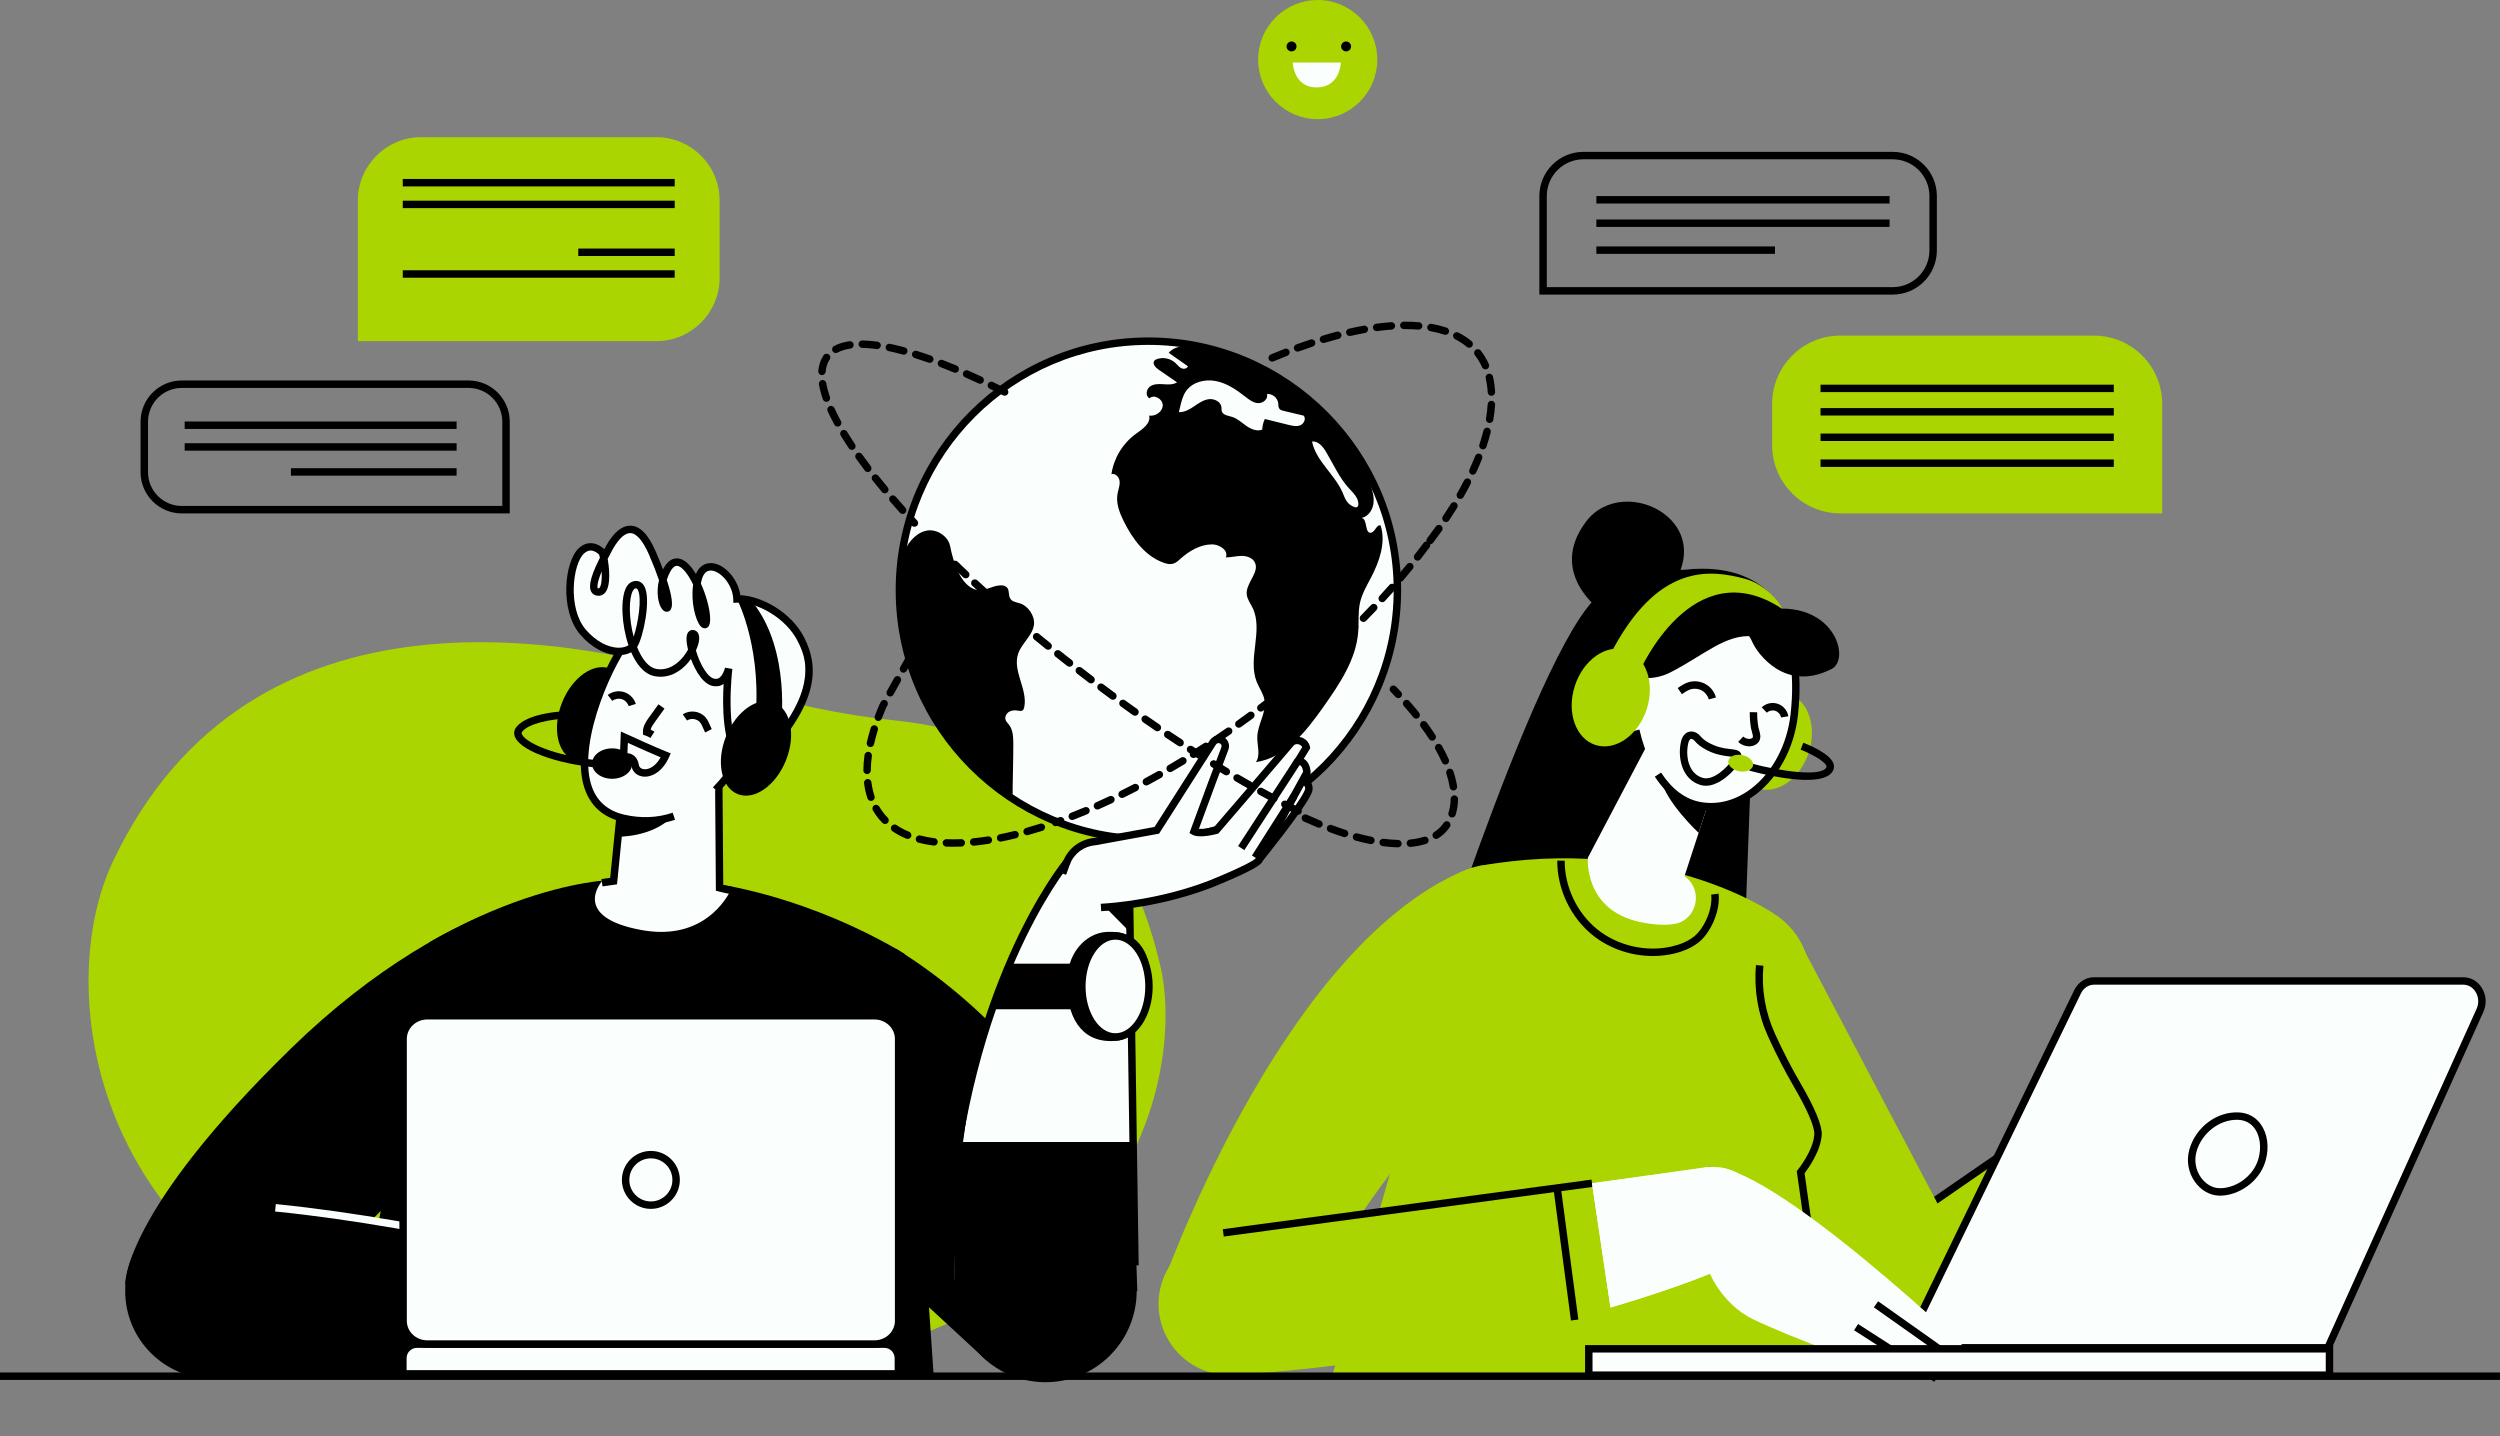 <?xml version="1.0" encoding="UTF-8" standalone="no"?><svg xmlns="http://www.w3.org/2000/svg" xmlns:xlink="http://www.w3.org/1999/xlink" fill="#000000" height="287.3" preserveAspectRatio="xMidYMid meet" version="1" viewBox="0.0 0.0 500.0 287.3" width="500" zoomAndPan="magnify"><rect x="0.0" y="0.0" width="500.0" height="287.3" fill="#808080" stroke="none"/><defs><clipPath id="a"><path d="M 370 264 L 388 264 L 388 276.441 L 370 276.441 Z M 370 264"/></clipPath><clipPath id="b"><path d="M 190 239 L 228 239 L 228 276.441 L 190 276.441 Z M 190 239"/></clipPath></defs><g><g id="change1_1"><path d="M 22.617 172.234 C 8.645 201.711 21.613 265.57 99.363 273.93 C 224.172 287.348 237.598 217.094 232.105 193.348 C 223.246 155.023 198.047 146.082 179.23 144.121 C 168.191 142.969 157.305 140.664 146.75 137.227 C 115.695 127.113 50.145 114.148 22.617 172.234" fill="#aad500"/></g><g id="change1_2"><path d="M 362.047 195.863 C 362.047 204.414 355.113 211.348 346.559 211.348 C 338.008 211.348 331.074 204.414 331.074 195.863 C 331.074 187.312 338.008 180.379 346.559 180.379 C 355.113 180.379 362.047 187.312 362.047 195.863" fill="#aad500"/></g><g id="change2_1"><path d="M 415.941 226.777 L 434.086 219.094 C 434.086 219.094 445.945 236.496 443.84 260.805 C 422.285 260.805 422.285 260.805 422.285 260.805 C 422.285 260.805 416.039 241.535 415.941 226.777" fill="#fafffd"/></g><g id="change2_2"><path d="M 374.586 248.703 L 387.262 274.059 L 433.273 232.727 L 420.953 216.684 L 374.586 248.703" fill="#fafffd"/></g><g id="change1_3"><path d="M 374.805 248.703 L 387.48 274.059 L 415.652 248.754 L 401.57 230.223 L 374.805 248.703" fill="#aad500"/></g><g id="change3_3"><path d="M 387.035 275.262 L 373.633 248.461 L 419.445 216.82 C 421.484 215.426 424.105 214.527 426.133 214.527 C 429.273 214.527 432.219 215.855 434.297 218.195 L 434.355 218.172 L 434.742 218.738 L 434.113 219.156 L 434.379 219.777 L 433.859 220 L 433.504 219.559 C 431.695 217.305 429.012 216.016 426.133 216.016 C 424.414 216.016 422.066 216.832 420.289 218.047 L 375.539 248.949 L 387.492 272.852 L 417.922 245.52 L 418.914 246.625 L 387.035 275.262" fill="inherit"/></g><g id="change1_4"><path d="M 337.773 198.168 L 359.172 186.883 L 395.227 255.359 L 370.488 269.062 L 337.773 198.168" fill="#aad500"/></g><g id="change1_5"><path d="M 396.309 260.805 C 396.309 268.664 389.938 275.035 382.078 275.035 C 374.219 275.035 367.844 268.664 367.844 260.805 C 367.844 252.941 374.219 246.57 382.078 246.57 C 389.938 246.57 396.309 252.941 396.309 260.805" fill="#aad500"/></g><g id="change3_4"><path d="M 319.832 118.992 C 306.938 129.406 281.152 212.715 281.152 212.715 L 347.602 223.621 L 351.566 117.504 C 351.566 117.504 332.723 108.578 319.832 118.992" fill="inherit"/></g><g id="change1_6"><path d="M 295.582 173.242 L 266.266 275.738 L 365.988 275.738 L 360.137 234.441 C 360.137 234.441 363.426 230.406 363.602 226.895 C 363.707 224.773 361.332 220.242 359.43 216.977 C 357.57 213.789 355.887 210.504 354.359 207.145 L 354.301 207.016 C 352.316 202.656 351.504 197.855 351.941 193.086 L 354.598 182.625 C 354.598 182.625 331.59 166.684 295.582 173.242" fill="#aad500"/></g><g id="change3_5"><path d="M 365.25 275.844 L 359.352 234.223 L 359.559 233.973 C 359.59 233.934 362.699 230.082 362.859 226.855 C 362.934 225.359 361.488 221.984 358.785 217.352 C 356.977 214.246 355.258 210.914 353.684 207.453 L 353.625 207.324 C 351.59 202.855 350.754 197.906 351.199 193.016 L 352.68 193.152 C 352.258 197.785 353.051 202.473 354.977 206.707 L 355.035 206.836 C 356.594 210.254 358.285 213.539 360.07 216.602 C 362.996 221.625 364.438 225.098 364.344 226.93 C 364.184 230.156 361.664 233.672 360.914 234.652 L 366.723 275.633 L 365.25 275.844" fill="inherit"/></g><g id="change1_7"><path d="M 259.594 264.844 L 231.906 258.492 C 231.953 258.445 255.656 189.934 292.711 174.164 C 302.75 186.52 310.293 198.824 310.293 198.824 C 310.293 198.824 274.934 231.086 259.594 264.844" fill="#aad500"/></g><g id="change2_3"><path d="M 415.516 198.363 L 380.926 269.559 L 465.574 269.559 L 496 202.066 C 497.219 199.363 495.422 196.195 492.668 196.195 L 418.801 196.195 C 417.422 196.195 416.156 197.031 415.516 198.363" fill="#fafffd"/></g><g id="change3_6"><path d="M 382.113 268.812 L 465.094 268.812 L 495.32 201.762 C 495.832 200.633 495.738 199.344 495.074 198.312 C 494.508 197.441 493.633 196.938 492.668 196.938 L 418.801 196.938 C 417.707 196.938 416.703 197.609 416.184 198.688 Z M 466.055 270.301 L 379.738 270.301 L 414.844 198.039 C 415.613 196.445 417.129 195.449 418.801 195.449 L 492.668 195.449 C 494.148 195.449 495.48 196.199 496.324 197.508 C 497.262 198.961 497.395 200.781 496.68 202.371 L 466.055 270.301" fill="inherit"/></g><g id="change1_8"><path d="M 361.75 150.508 C 360.055 155.75 355.461 158.961 351.488 157.676 C 347.52 156.387 345.68 151.098 347.375 145.852 C 349.074 140.609 353.668 137.402 357.637 138.688 C 361.609 139.973 363.449 145.266 361.75 150.508" fill="#aad500"/></g><g id="change2_4"><path d="M 342.168 159.074 L 336.895 175.238 L 336.938 175.27 C 340.801 178.004 339.422 184.121 334.738 184.816 C 332.996 185.074 330.777 184.996 327.953 184.391 C 316.699 181.961 317.57 171.547 317.57 171.547 L 329.867 148.18 L 342.168 159.074" fill="#fafffd"/></g><g id="change3_7"><path d="M 341.43 161.336 L 339.723 166.566 C 339.723 166.566 333.16 160.469 332.141 155.723 C 334.727 159.133 338.137 161.605 341.43 161.336" fill="inherit"/></g><g id="change2_5"><path d="M 328.285 147.477 C 328.285 147.477 331.273 159.777 340.234 161.184 C 349.195 162.586 357.629 154.152 358.859 142.91 C 360.09 131.664 358.117 119.98 344.977 118.84 C 332.855 117.785 323.367 129.906 328.285 147.477" fill="#fafffd"/></g><g id="change3_8"><path d="M 342.164 162.074 C 341.48 162.074 340.797 162.023 340.117 161.918 C 336.535 161.355 333.457 159.141 330.965 155.332 L 332.211 154.516 C 334.461 157.957 337.199 159.953 340.352 160.445 C 343.785 160.984 347.227 160.027 350.297 157.68 C 354.531 154.438 357.457 148.887 358.117 142.828 C 359.043 134.371 357.898 128.117 354.707 124.234 C 352.477 121.516 349.184 119.949 344.914 119.578 L 345.043 118.098 C 349.723 118.504 353.363 120.25 355.859 123.289 C 359.309 127.492 360.566 134.121 359.598 142.988 C 358.891 149.445 355.754 155.375 351.199 158.859 C 348.445 160.969 345.301 162.074 342.164 162.074" fill="inherit"/></g><g id="change3_9"><path d="M 319.676 132.367 C 319.676 132.367 327.234 137.988 334.086 134.477 C 340.938 130.961 345.152 126.746 350.602 127.273 C 356.047 127.801 357.98 126.043 357.98 126.043 C 357.98 126.043 355.965 113.75 340.41 113.742 C 320.82 113.734 319.676 132.367 319.676 132.367" fill="inherit"/></g><g id="change3_10"><path d="M 346.559 123.934 C 346.559 123.934 349.371 125.867 350.426 128.324 C 351.48 130.785 357.027 138.344 365.988 133.949 C 371.082 132.191 365.988 115.887 346.559 123.934" fill="inherit"/></g><g id="change3_11"><path d="M 320.32 122.246 C 320.32 122.246 309.43 114.754 317.16 104.387 C 324.891 94.023 345.797 105.09 332.445 119.676 C 322.43 123.012 320.32 122.246 320.32 122.246" fill="inherit"/></g><g id="change3_12"><path d="M 349.824 149.27 C 349.031 149.27 348.23 148.953 347.629 148.387 L 348.648 147.305 C 349.016 147.645 349.504 147.82 349.965 147.777 C 350.223 147.75 350.43 147.652 350.527 147.512 C 350.668 147.312 350.504 146.766 350.387 146.363 C 350.316 146.137 350.246 145.898 350.207 145.672 C 350.02 144.602 349.938 143.512 349.953 142.43 L 351.441 142.453 C 351.426 143.441 351.504 144.441 351.672 145.418 C 351.695 145.559 351.754 145.742 351.809 145.938 C 352.016 146.633 352.301 147.578 351.746 148.367 C 351.398 148.859 350.805 149.184 350.117 149.258 C 350.02 149.266 349.922 149.27 349.824 149.27" fill="inherit"/></g><g id="change3_13"><path d="M 338.262 147.789 C 337.898 147.789 337.723 148.375 337.676 148.555 C 337.07 150.938 337.555 154.691 340.535 155.574 C 340.738 155.637 340.953 155.668 341.176 155.668 C 343.586 155.668 346.344 152.453 346.762 151.406 C 346.574 151.367 346.277 151.336 346.023 151.305 C 345.379 151.234 344.496 151.133 343.414 150.84 C 341.98 150.449 339.965 149.43 339.059 148.309 C 338.75 147.926 338.445 147.789 338.262 147.789 Z M 341.176 157.152 C 340.809 157.152 340.449 157.102 340.113 157.004 C 336.184 155.836 335.48 151.145 336.234 148.188 C 336.535 147.008 337.293 146.301 338.262 146.301 C 338.965 146.301 339.656 146.684 340.215 147.371 C 340.816 148.117 342.43 149.027 343.805 149.402 C 344.777 149.668 345.562 149.758 346.191 149.828 C 347.184 149.941 348.215 150.059 348.297 151.172 C 348.371 152.16 346.988 153.73 346.562 154.191 C 345.734 155.082 343.555 157.152 341.176 157.152" fill="inherit"/></g><g id="change3_14"><path d="M 341.754 139.883 C 341.555 139.141 341.035 138.473 340.359 138.102 C 339.688 137.727 338.844 137.645 338.109 137.871 C 337.508 138.059 336.938 138.453 336.387 138.836 L 335.539 137.613 C 336.152 137.188 336.848 136.707 337.668 136.449 C 338.801 136.098 340.043 136.227 341.078 136.797 C 342.117 137.371 342.887 138.355 343.191 139.504 L 341.754 139.883" fill="inherit"/></g><g id="change3_15"><path d="M 356.203 143.496 C 356.105 142.895 355.648 142.359 355.074 142.168 C 354.496 141.973 353.812 142.125 353.367 142.543 L 352.344 141.465 C 353.188 140.664 354.445 140.387 355.547 140.758 C 356.648 141.129 357.484 142.109 357.672 143.254 L 356.203 143.496" fill="inherit"/></g><g id="change1_9"><path d="M 327.93 134.281 C 327.93 134.281 338.465 109.961 356.359 121.719 C 355.988 120.355 352.816 116.77 349.047 115.77 C 342.277 113.977 331.484 112.254 321.883 131.23 C 327.387 133.57 327.93 134.281 327.93 134.281" fill="#aad500"/></g><g id="change3_16"><path d="M 361.355 155.98 C 357.02 155.98 351.445 154.555 349.859 154.125 L 350.25 152.688 C 355.84 154.207 364.488 155.488 365.293 153.406 C 365.305 153.375 365.336 153.305 365.262 153.141 C 364.801 152.105 361.98 150.645 360.129 149.941 L 360.656 148.551 C 361.5 148.871 365.742 150.566 366.621 152.535 C 366.832 153.012 366.855 153.496 366.684 153.941 C 366.09 155.473 363.941 155.98 361.355 155.98" fill="inherit"/></g><g id="change1_10"><path d="M 350.602 153.129 C 350.422 154.02 349.176 154.523 347.82 154.254 C 346.461 153.984 345.504 153.043 345.68 152.152 C 345.855 151.258 347.102 150.754 348.461 151.023 C 349.82 151.293 350.777 152.234 350.602 153.129" fill="#aad500"/></g><g id="change2_6"><path d="M 328.578 145.699 C 328.578 145.699 318.93 149.312 319.676 140.086 C 320.426 130.859 328.754 133.801 329.867 137.543 C 328.848 144.762 328.578 145.699 328.578 145.699" fill="#fafffd"/></g><g id="change1_11"><path d="M 329.344 141.832 C 327.648 147.074 323.051 150.281 319.082 148.996 C 315.113 147.711 313.27 142.422 314.969 137.176 C 316.668 131.934 321.262 128.727 325.23 130.012 C 329.199 131.297 331.043 136.59 329.344 141.832" fill="#aad500"/></g><g id="change3_17"><path d="M 330.578 191.203 C 326.273 191.203 321.93 189.75 318.586 187.078 C 314.148 183.535 311.414 177.805 311.453 172.125 L 312.941 172.133 C 312.906 177.367 315.426 182.648 319.516 185.918 C 323.605 189.184 329.312 190.473 334.406 189.281 C 336.191 188.863 337.664 188.207 338.781 187.32 C 340.949 185.609 342.594 181.609 342.234 178.926 L 343.711 178.73 C 344.133 181.906 342.262 186.469 339.707 188.488 C 338.414 189.508 336.746 190.266 334.746 190.73 C 333.383 191.051 331.984 191.203 330.578 191.203" fill="inherit"/></g><g id="change2_7"><path d="M 452.398 231.957 C 453.59 227.785 451.805 223.434 447.734 223.227 C 443.66 223.02 439.738 226.008 438.586 230.113 C 437.438 234.219 440.309 238.156 443.637 238.371 C 446.965 238.586 451.207 236.133 452.398 231.957" fill="#fafffd"/></g><g id="change3_18"><path d="M 447.336 223.961 C 443.773 223.961 440.316 226.691 439.305 230.312 C 438.801 232.105 439.125 233.992 440.191 235.5 C 441.078 236.75 442.383 237.547 443.684 237.629 C 446.672 237.824 450.59 235.594 451.684 231.754 C 452.312 229.547 452.031 227.238 450.953 225.727 C 450.18 224.645 449.051 224.035 447.695 223.969 C 447.574 223.961 447.453 223.961 447.336 223.961 Z M 444.047 239.129 L 444.043 239.129 C 443.891 239.129 443.738 239.125 443.59 239.113 C 441.82 239 440.141 237.996 438.977 236.359 C 437.652 234.484 437.246 232.137 437.871 229.914 C 439.121 225.453 443.336 222.258 447.77 222.484 C 449.598 222.574 451.113 223.398 452.16 224.859 C 453.52 226.762 453.879 229.488 453.113 232.16 C 451.871 236.523 447.523 239.129 444.047 239.129" fill="inherit"/></g><g id="change1_12"><path d="M 314.348 188.379 C 314.348 196.93 307.414 203.863 298.859 203.863 C 290.309 203.863 283.375 196.93 283.375 188.379 C 283.375 179.824 290.309 172.891 298.859 172.891 C 307.414 172.891 314.348 179.824 314.348 188.379" fill="#aad500"/></g><g id="change1_13"><path d="M 260.18 260.805 C 260.18 268.664 253.809 275.035 245.945 275.035 C 238.086 275.035 231.715 268.664 231.715 260.805 C 231.715 252.941 238.086 246.57 245.945 246.57 C 253.809 246.57 260.18 252.941 260.18 260.805" fill="#aad500"/></g><g id="change2_8"><path d="M 352.855 243.582 C 352.855 249.211 348.293 253.773 342.664 253.773 C 337.039 253.773 332.477 249.211 332.477 243.582 C 332.477 237.953 337.039 233.391 342.664 233.391 C 348.293 233.391 352.855 237.953 352.855 243.582" fill="#fafffd"/></g><g id="change1_14"><path d="M 244.652 246.57 L 245.945 275.035 C 245.945 275.035 272.914 273.664 298.594 267.656 C 308 265.453 315.777 263.367 322.098 261.504 L 318.398 236.652 L 244.652 246.57" fill="#aad500"/></g><g id="change2_9"><path d="M 342.664 233.391 L 318.398 236.652 L 322.098 261.504 C 337.969 256.828 344.625 253.582 344.625 253.582 L 342.664 233.391" fill="#fafffd"/></g><g id="change2_10"><path d="M 344.152 233.5 L 341.539 253.707 C 341.539 253.707 343.926 260.629 350.719 263.906 C 357.512 267.188 379.414 275.738 384.688 275.738 C 398.977 275.738 399.562 275.738 399.562 275.738 C 399.562 275.738 359.492 236.711 344.152 233.5" fill="#fafffd"/></g><g id="change3_19"><path d="M 394.801 275.641 L 374.77 261.469 L 375.629 260.254 L 395.656 274.43 L 394.801 275.641" fill="inherit"/></g><g clip-path="url(#a)" id="change3_1"><path d="M 386.859 276.363 L 370.812 266.055 L 371.617 264.805 L 387.664 275.113 L 386.859 276.363" fill="inherit"/></g><g id="change3_20"><path d="M 244.754 247.309 L 244.555 245.836 L 318.301 235.918 L 318.496 237.391 L 244.754 247.309" fill="inherit"/></g><g id="change2_11"><path d="M 341.539 233.391 L 318.398 236.652 L 322.098 261.504 C 337.969 256.828 344.625 253.582 344.625 253.582 L 341.539 233.391" fill="#fafffd"/></g><g id="change3_21"><path d="M 314.191 264.102 L 310.77 238.293 L 312.246 238.098 L 315.668 263.906 L 314.191 264.102" fill="inherit"/></g><g id="change2_12"><path d="M 465.895 275.035 L 317.758 275.035 L 317.758 269.766 L 465.895 269.766 L 465.895 275.035" fill="#fafffd"/></g><g id="change3_22"><path d="M 318.504 274.289 L 465.152 274.289 L 465.152 270.508 L 318.504 270.508 Z M 466.641 275.777 L 317.016 275.777 L 317.016 269.02 L 466.641 269.02 L 466.641 275.777" fill="inherit"/></g><g id="change3_23"><path d="M 60.137 258.199 C 60.137 267.891 52.281 275.75 42.59 275.75 C 32.898 275.75 25.039 267.891 25.039 258.199 C 25.039 248.508 32.898 240.648 42.59 240.648 C 52.281 240.648 60.137 248.508 60.137 258.199" fill="inherit"/></g><g id="change3_24"><path d="M 122.004 176.016 C 122.004 176.016 92.035 176.742 58.262 209.633 C 24.488 242.527 25.039 256.875 25.039 256.875 L 60.137 258.199 L 109.918 208.441 L 122.004 176.016" fill="inherit"/></g><g id="change3_25"><path d="M 70.074 275.75 L 186.777 275.75 L 180.953 190.809 C 180.953 190.809 152.781 172.633 122.004 176.016 C 102.855 178.121 85.848 188.484 85.848 188.484 L 70.074 275.75" fill="inherit"/></g><g id="change2_13"><path d="M 124.543 158.035 L 122.723 175.914 L 120.402 176.246 C 120.402 176.246 114 183.422 128.352 186.016 C 139.23 187.98 144.41 181.543 146.23 177.902 C 143.914 177.57 143.914 177.57 143.914 177.57 L 143.746 155.219 L 124.543 158.035" fill="#fafffd"/></g><g id="change3_26"><path d="M 146.125 178.805 C 145.176 178.668 143.785 178.305 143.727 178.289 L 143.176 178.145 L 143.012 156.078 L 125.227 158.688 L 123.402 176.867 L 120.508 177.281 L 120.297 175.809 L 122.039 175.559 L 123.859 157.383 L 144.484 154.359 L 144.652 176.988 C 145.129 177.102 145.82 177.258 146.336 177.332 L 146.125 178.805" fill="inherit"/></g><g id="change3_27"><path d="M 124.41 145.281 C 126.434 140.23 125.387 135.062 122.074 133.738 C 118.766 132.414 114.441 135.434 112.422 140.484 C 110.402 145.535 111.445 150.707 114.758 152.031 C 118.066 153.355 122.391 150.336 124.41 145.281" fill="inherit"/></g><g id="change2_14"><path d="M 148.879 150.254 C 148.879 150.254 140.602 167.305 124.707 163.664 C 108.812 160.02 121.23 132.703 126.363 126.906 C 132.211 120.309 141.762 116.312 150.203 123.93 C 158.848 131.723 152.027 143.465 148.879 150.254" fill="#fafffd"/></g><g id="change3_28"><path d="M 129.094 164.914 C 127.598 164.914 126.078 164.738 124.543 164.387 C 120.617 163.488 118.031 161.172 116.855 157.504 C 113.781 147.918 121.562 131.203 125.809 126.414 C 129.711 122.008 134.668 119.324 139.41 119.059 C 143.473 118.832 147.273 120.285 150.703 123.375 C 159.004 130.863 153.852 141.59 150.445 148.691 C 150.129 149.348 149.828 149.977 149.555 150.566 C 149.438 150.781 147.188 154.887 143.652 158.492 L 142.59 157.453 C 145.98 153.992 148.203 149.938 148.227 149.898 C 148.48 149.344 148.785 148.711 149.105 148.047 C 152.32 141.348 157.18 131.223 149.707 124.48 C 146.586 121.664 143.148 120.34 139.492 120.547 C 135.145 120.789 130.562 123.289 126.922 127.402 C 122.965 131.867 115.406 148.117 118.273 157.047 C 119.277 160.184 121.5 162.164 124.875 162.938 C 128.215 163.703 131.465 163.57 134.539 162.543 L 135.012 163.953 C 133.094 164.594 131.113 164.914 129.094 164.914" fill="inherit"/></g><g id="change3_29"><path d="M 125.484 150.633 C 126.711 150.75 127.551 151.598 127.762 152.953 C 127.863 153.617 128.469 153.852 129 153.852 C 129.906 153.852 131.152 153.211 132.129 151.469 C 130.262 150.699 127.164 149.301 125.57 148.574 Z M 129 155.34 C 127.578 155.34 126.488 154.473 126.289 153.18 C 126.176 152.438 125.836 152.105 125.188 152.105 C 125.012 152.105 124.883 152.133 124.883 152.137 L 123.934 152.352 L 123.965 151.379 L 124.176 146.301 L 125.184 146.762 C 125.246 146.789 131.312 149.574 133.418 150.387 L 134.148 150.668 L 133.832 151.383 C 132.535 154.301 130.484 155.34 129 155.34" fill="inherit"/></g><g id="change3_30"><path d="M 130.094 147.59 C 129.781 147.395 129.441 147.234 129.09 147.113 L 128.613 146.949 L 128.59 146.445 C 128.531 145.258 129.262 144.234 129.746 143.562 L 131.688 140.859 L 132.898 141.727 L 130.953 144.43 C 130.574 144.957 130.246 145.445 130.125 145.922 C 130.387 146.043 130.641 146.18 130.887 146.332 L 130.094 147.59" fill="inherit"/></g><g id="change3_31"><path d="M 141.027 146.5 C 140.895 146.242 140.777 145.973 140.664 145.703 C 140.457 145.219 140.262 144.762 139.965 144.422 C 139.355 143.734 138.16 143.586 137.406 144.105 L 136.562 142.879 C 137.945 141.93 139.973 142.18 141.078 143.441 C 141.535 143.957 141.785 144.547 142.031 145.117 C 142.133 145.352 142.234 145.59 142.352 145.816 L 141.027 146.5" fill="inherit"/></g><g id="change3_32"><path d="M 125.734 141.223 C 125.543 140.582 125.008 140.039 124.371 139.836 C 123.734 139.633 122.984 139.766 122.457 140.172 L 121.547 138.992 C 122.465 138.285 123.719 138.062 124.824 138.418 C 125.93 138.77 126.824 139.68 127.16 140.789 L 125.734 141.223" fill="inherit"/></g><g id="change2_15"><path d="M 121.066 111.18 C 121.066 111.18 118.746 107.867 116.266 110.188 C 113.781 112.504 112.621 121.777 116.594 126.41 C 120.57 131.047 125.535 131.047 126.859 128.895 C 128.184 126.742 130.172 116.145 126.859 116.973 C 123.551 117.801 125.371 133.531 131.164 134.523 C 136.961 135.516 140.438 127.074 138.613 126.742 C 136.793 126.41 139.609 136.512 143.086 136.512 C 145.07 136.676 145.734 133.695 145.734 133.695 C 145.734 133.695 143.25 153.562 151.199 152.734 C 162.98 140.883 161.574 132.293 160.25 127.988 C 158.926 123.684 151.363 119.621 147.391 119.789 C 147.223 114.82 141.023 110.465 139.609 115.816 C 138.117 121.445 141.594 128.066 141.266 123.266 C 140.934 118.465 136.004 107.613 132.984 114.82 C 130.008 121.941 137.641 127.176 130.504 110.684 C 125.699 99.59 121.066 111.18 121.066 111.18" fill="#fafffd"/></g><g id="change3_33"><path d="M 119.562 117.652 C 119.562 117.652 119.602 117.672 119.711 117.672 C 119.766 117.672 119.816 117.664 119.895 117.57 C 120.293 117.086 120.41 115.766 120.336 114.305 C 119.371 116.598 119.426 117.504 119.562 117.652 Z M 127.211 117.672 C 127.16 117.672 127.105 117.68 127.039 117.695 C 126.828 117.75 126.656 118.004 126.547 118.211 C 125.758 119.703 125.738 123.648 126.73 127.34 C 127.621 124.734 128.445 119.543 127.551 117.941 C 127.402 117.672 127.281 117.672 127.211 117.672 Z M 145.008 133.531 L 146.473 133.789 C 146.457 133.918 144.883 146.926 148.43 150.945 C 149.098 151.703 149.891 152.051 150.867 152.016 C 164.52 138.316 161.062 131.316 159.582 128.32 C 157.215 123.523 151.262 120.348 147.426 120.531 L 146.672 120.57 L 146.648 119.812 C 146.551 116.875 144.023 114.105 142.137 114.105 C 141.27 114.105 140.66 114.746 140.328 116.008 C 140.27 116.23 140.215 116.465 140.172 116.699 C 141.168 118.895 141.883 121.43 142.008 123.215 C 142.086 124.359 141.977 125.004 141.641 125.363 C 141.457 125.559 141.219 125.664 140.961 125.664 C 140.641 125.664 140.344 125.508 140.078 125.195 C 139.113 124.055 138.121 120.395 138.629 116.91 C 137.527 114.629 136.258 113.164 135.367 113.164 C 134.801 113.164 134.199 113.855 133.672 115.109 C 133.551 115.398 133.445 115.695 133.355 115.992 C 134.406 119.188 134.664 121.191 134.121 121.949 C 133.934 122.207 133.652 122.355 133.348 122.355 C 133.105 122.355 132.746 122.262 132.406 121.812 C 131.648 120.824 131.199 118.488 131.801 116.035 C 131.297 114.547 130.629 112.848 129.82 110.977 C 128.586 108.129 127.281 106.621 126.043 106.621 C 124.184 106.621 122.5 109.855 122.027 110.844 C 122.012 110.883 121.961 110.98 121.883 111.121 C 121.801 111.277 121.68 111.5 121.539 111.77 C 121.738 112.914 122.328 116.961 121.043 118.516 C 120.695 118.938 120.234 119.16 119.711 119.16 C 119.086 119.16 118.578 118.895 118.285 118.418 C 117.863 117.727 117.59 116.262 119.984 111.543 C 119.91 111.199 119.848 110.996 119.812 110.902 C 119.395 110.523 118.781 110.105 118.125 110.105 C 117.664 110.105 117.223 110.312 116.773 110.73 C 114.566 112.789 113.469 121.621 117.16 125.926 C 119.102 128.191 121.57 129.543 123.766 129.543 C 124.535 129.543 125.215 129.363 125.695 129.043 C 124.289 124.898 124.066 119.727 125.23 117.516 C 125.594 116.828 126.082 116.402 126.68 116.254 C 127.586 116.027 128.387 116.387 128.852 117.215 C 130.301 119.816 128.617 127.457 127.492 129.285 C 127.469 129.324 127.441 129.367 127.414 129.406 C 128.441 131.984 129.809 133.535 131.289 133.789 C 131.562 133.84 131.84 133.859 132.105 133.859 C 134.609 133.859 136.598 131.797 137.605 129.926 C 137.301 128.676 137.094 127.148 137.648 126.43 C 137.91 126.09 138.289 125.93 138.746 126.012 C 139.145 126.082 139.469 126.328 139.656 126.703 C 140.156 127.703 139.535 129.328 139.188 130.09 C 139.973 132.867 141.645 135.766 143.086 135.766 L 143.148 135.77 C 144.449 135.871 145.004 133.555 145.008 133.531 Z M 150.723 153.504 C 149.383 153.504 148.238 152.977 147.312 151.93 C 144.484 148.723 144.469 141.129 144.723 136.781 C 144.273 137.102 143.723 137.301 143.055 137.254 C 140.797 137.227 139.094 134.234 138.188 131.801 C 136.836 133.699 134.734 135.348 132.105 135.348 C 131.754 135.348 131.395 135.316 131.039 135.258 C 128.688 134.855 127.168 132.59 126.238 130.453 C 125.555 130.828 124.707 131.031 123.766 131.031 C 121.102 131.031 118.281 129.523 116.031 126.895 C 111.895 122.07 112.867 112.34 115.758 109.641 C 117.277 108.223 119.195 108.309 120.863 109.848 C 121.82 107.938 123.637 105.137 126.043 105.137 C 127.973 105.137 129.656 106.852 131.184 110.387 C 131.723 111.625 132.195 112.789 132.605 113.875 C 133.352 112.414 134.281 111.676 135.367 111.676 C 136.883 111.676 138.188 113.133 139.176 114.785 C 139.777 113.398 140.824 112.617 142.137 112.617 C 144.793 112.617 147.605 115.75 148.07 119.043 C 152.34 119.203 158.352 122.465 160.914 127.66 C 163.449 132.793 164.695 140.34 151.723 153.262 L 151.535 153.449 L 151.273 153.477 C 151.086 153.496 150.902 153.504 150.723 153.504" fill="inherit"/></g><g id="change3_34"><path d="M 42.59 240.648 L 41.707 275.75 L 122.004 275.75 L 122.004 254.227 C 122.004 254.227 77.246 242.086 42.59 240.648" fill="inherit"/></g><g id="change2_16"><path d="M 121.809 254.945 C 121.457 254.848 86.609 245.461 55.016 242.297 L 55.164 240.816 C 86.883 243.992 121.848 253.414 122.195 253.508 L 121.809 254.945" fill="#fafffd"/></g><g id="change3_35"><path d="M 158.223 235.98 L 197.258 272.043 L 227.012 250.555 C 227.012 250.555 215.664 212.344 179.172 189.734 C 163.828 221.648 158.223 235.98 158.223 235.98" fill="inherit"/></g><g id="change2_17"><path d="M 279.48 118.031 C 279.48 145.535 257.184 167.832 229.68 167.832 C 202.176 167.832 179.879 145.535 179.879 118.031 C 179.879 90.527 202.176 68.234 229.68 68.234 C 257.184 68.234 279.48 90.527 279.48 118.031" fill="#fafffd"/></g><g id="change3_36"><path d="M 229.68 68.977 C 202.629 68.977 180.625 90.984 180.625 118.031 C 180.625 145.082 202.629 167.09 229.68 167.09 C 256.73 167.09 278.734 145.082 278.734 118.031 C 278.734 90.984 256.73 68.977 229.68 68.977 Z M 229.68 168.574 C 201.809 168.574 179.137 145.902 179.137 118.031 C 179.137 90.164 201.809 67.488 229.68 67.488 C 257.551 67.488 280.223 90.164 280.223 118.031 C 280.223 145.902 257.551 168.574 229.68 168.574" fill="inherit"/></g><g id="change3_37"><path d="M 195.262 117.965 C 196.887 118.367 198.367 117.133 200.043 117.074 C 200.324 117.066 200.613 117.07 200.879 117.172 C 201.91 117.57 201.672 118.426 201.859 119.23 C 202.125 120.359 203.074 120.367 204.051 120.691 C 205.652 121.219 206.98 123.188 206.801 124.863 C 206.562 127.113 204.324 128.633 203.617 130.781 C 202.484 134.223 205.57 137.867 204.855 141.418 C 204.805 141.672 204.719 141.945 204.5 142.09 C 204.238 142.262 203.891 142.176 203.578 142.121 C 202.965 142.016 202.297 142.051 201.77 142.387 C 201.246 142.723 200.914 143.406 201.121 143.996 C 201.254 144.355 201.551 144.629 201.789 144.93 C 202.617 145.996 202.66 147.457 202.664 148.805 C 202.676 151.426 202.508 157.121 202.516 159.738 C 194.742 154.973 191.078 149.879 189.645 147.703 C 182.711 137.172 181.254 130.254 179.949 122.965 C 179.211 118.832 179.289 113.016 181.336 109.352 C 182.41 107.426 184.449 105.75 186.625 106.113 C 188.219 106.379 189.73 107.648 190.031 109.234 C 190.578 112.094 192.008 117.156 195.262 117.965" fill="inherit"/></g><g id="change3_38"><path d="M 251.191 152.422 C 257.129 151.539 261.25 146.234 264.711 141.332 C 267.926 136.77 271.234 131.895 271.648 126.324 C 271.793 124.379 271.574 122.395 272.012 120.492 C 272.414 118.73 273.352 117.148 274.188 115.547 C 275.871 112.324 277.203 108.578 276.137 105.102 C 275.316 104.789 275.023 106.477 274.152 106.551 C 272.875 106.656 273.574 103.797 272.312 103.59 C 273.57 103.336 274.453 102.109 274.668 100.844 C 274.883 99.578 274.551 98.285 274.125 97.074 C 273.242 94.551 271.957 92.18 270.477 89.953 C 266.355 83.754 260.688 78.59 254.133 75.062 C 249.918 72.801 245.375 71.215 240.785 69.871 C 238.387 69.168 235.391 68.684 233.734 70.559 C 235.016 71.453 236.297 72.348 237.578 73.246 C 237.434 73.75 236.727 73.867 236.258 73.637 C 235.785 73.406 235.469 72.957 235.086 72.598 C 234.133 71.703 232.676 71.387 231.434 71.801 C 231.219 71.871 230.996 71.973 230.859 72.156 C 230.422 72.734 231.09 73.492 231.684 73.902 C 232.926 74.762 234.168 75.617 235.41 76.473 C 234.617 76.973 233.613 76.91 232.68 76.844 C 231.746 76.781 230.73 76.762 229.98 77.316 C 229.227 77.871 229.062 79.234 229.895 79.652 C 230.848 78.801 232.59 79.812 232.547 81.09 C 232.508 82.363 231.098 83.297 229.832 83.121 C 230.207 84.672 228.5 85.82 227.203 86.75 C 224.566 88.633 222.75 91.621 222.289 94.828 C 223.09 94.586 223.855 95.449 223.926 96.281 C 224 97.117 223.648 97.922 223.504 98.746 C 223.16 100.648 223.91 102.566 224.773 104.297 C 226.527 107.816 229.055 111.266 232.766 112.559 C 233.359 112.766 234.008 112.914 234.613 112.742 C 235.211 112.574 235.68 112.125 236.141 111.711 C 237.887 110.156 240.051 108.895 242.387 108.875 C 243.898 108.863 245.762 110.09 245.16 111.477 C 246.191 111.488 247.207 111.199 248.238 111.18 C 249.27 111.16 250.414 111.496 250.922 112.398 C 252.039 114.398 249.152 116.555 249.344 118.836 C 249.426 119.812 250.062 120.637 250.496 121.516 C 252.723 126.031 249.477 131.719 251.348 136.391 C 251.836 137.605 252.656 138.699 252.891 139.984 C 253.348 142.473 251.523 144.836 251.457 147.363 C 251.41 149.086 252.145 150.988 251.191 152.422" fill="inherit"/></g><g id="change2_18"><path d="M 260.727 83.125 C 259.391 82.809 258.051 82.488 256.715 82.172 C 256.418 82.102 256.098 82.02 255.902 81.785 C 255.637 81.469 255.691 81.004 255.637 80.594 C 255.496 79.543 254.441 78.703 253.387 78.797 C 253.711 79.742 252.621 80.68 251.625 80.629 C 250.625 80.574 249.785 79.906 248.996 79.289 C 247.262 77.926 245.363 76.645 243.195 76.215 C 241.031 75.781 238.531 76.379 237.238 78.172 C 236.551 79.129 236.27 80.312 236.004 81.461 C 235.926 81.781 235.852 82.105 235.777 82.43 C 236.883 82.48 237.906 81.879 238.824 81.262 C 239.742 80.641 240.688 79.965 241.789 79.832 C 242.887 79.699 244.176 80.355 244.293 81.453 C 244.32 81.719 244.281 81.988 244.355 82.242 C 244.586 83.027 245.617 83.133 246.398 83.371 C 247.484 83.703 248.336 84.527 249.266 85.176 C 250.199 85.828 251.391 86.336 252.449 85.922 C 252.473 85.188 252.648 84.457 252.969 83.797 C 254.555 84.188 256.141 84.582 257.727 84.977 C 258.496 85.168 259.336 85.355 260.066 85.051 C 260.801 84.742 261.266 83.711 260.727 83.125" fill="#fafffd"/></g><g id="change2_19"><path d="M 268.523 98.523 C 268.789 99.141 269 99.793 269.398 100.332 C 269.793 100.859 270.359 101.258 270.992 101.441 C 271.094 101.469 271.203 101.492 271.309 101.469 C 271.555 101.41 271.656 101.117 271.668 100.867 C 271.734 99.598 270.66 98.609 269.801 97.672 C 267.855 95.547 266.684 92.844 265.207 90.367 C 264.578 89.309 263.625 88.156 262.406 88.309 C 263.203 92.227 266.934 94.855 268.523 98.523" fill="#fafffd"/></g><g id="change2_20"><path d="M 179.676 274.77 L 80.574 274.77 L 80.574 271.633 C 80.574 270.082 81.832 268.824 83.383 268.824 L 176.867 268.824 C 178.418 268.824 179.676 270.082 179.676 271.633 L 179.676 274.77" fill="#fafffd"/></g><g id="change3_39"><path d="M 81.32 274.027 L 178.93 274.027 L 178.93 271.633 C 178.93 270.496 178.004 269.57 176.867 269.57 L 83.383 269.57 C 82.242 269.57 81.32 270.496 81.32 271.633 Z M 180.418 275.516 L 79.832 275.516 L 79.832 271.633 C 79.832 269.676 81.422 268.082 83.383 268.082 L 176.867 268.082 C 178.824 268.082 180.418 269.676 180.418 271.633 L 180.418 275.516" fill="inherit"/></g><g id="change2_21"><path d="M 174.891 268.812 L 85.457 268.812 C 82.785 268.812 80.625 266.742 80.625 264.188 L 80.625 207.773 C 80.625 205.223 82.785 203.152 85.457 203.152 L 174.891 203.152 C 177.559 203.152 179.723 205.223 179.723 207.773 L 179.723 264.188 C 179.723 266.742 177.559 268.812 174.891 268.812" fill="#fafffd"/></g><g id="change3_40"><path d="M 85.457 203.895 C 83.203 203.895 81.367 205.637 81.367 207.773 L 81.367 264.188 C 81.367 266.328 83.203 268.066 85.457 268.066 L 174.891 268.066 C 177.145 268.066 178.98 266.328 178.98 264.188 L 178.98 207.773 C 178.98 205.637 177.145 203.895 174.891 203.895 Z M 174.891 269.555 L 85.457 269.555 C 82.383 269.555 79.879 267.148 79.879 264.188 L 79.879 207.773 C 79.879 204.816 82.383 202.406 85.457 202.406 L 174.891 202.406 C 177.965 202.406 180.469 204.816 180.469 207.773 L 180.469 264.188 C 180.469 267.148 177.965 269.555 174.891 269.555" fill="inherit"/></g><g id="change2_22"><path d="M 135.227 235.98 C 135.227 238.77 132.965 241.031 130.172 241.031 C 127.383 241.031 125.121 238.77 125.121 235.98 C 125.121 233.191 127.383 230.93 130.172 230.93 C 132.965 230.93 135.227 233.191 135.227 235.98" fill="#fafffd"/></g><g id="change3_41"><path d="M 130.172 231.672 C 127.797 231.672 125.863 233.605 125.863 235.98 C 125.863 238.355 127.797 240.289 130.172 240.289 C 132.551 240.289 134.48 238.355 134.48 235.98 C 134.48 233.605 132.551 231.672 130.172 231.672 Z M 130.172 241.777 C 126.977 241.777 124.379 239.176 124.379 235.98 C 124.379 232.785 126.977 230.184 130.172 230.184 C 133.367 230.184 135.969 232.785 135.969 235.98 C 135.969 239.176 133.367 241.777 130.172 241.777" fill="inherit"/></g><g id="change2_23"><path d="M 212.871 173.523 L 226.109 174.914 L 227.043 254.824 L 190.977 256.148 C 190.977 256.148 189.047 202.262 212.871 173.523" fill="#fafffd"/></g><g id="change3_42"><path d="M 191.719 228.398 C 189.93 239.852 190.953 246.5 190.965 260.145 L 227.461 258.199 L 226.461 228.398 L 191.719 228.398" fill="inherit"/></g><g id="change2_24"><path d="M 260.078 155.832 C 260.078 155.832 262.418 156.539 261.617 158.375 C 260.262 161.488 251.914 171.773 251.914 171.773 L 247.242 170.223 L 260.078 155.832" fill="#fafffd"/></g><g id="change3_43"><path d="M 248.551 169.875 L 251.66 170.906 C 253.203 168.988 259.785 160.723 260.938 158.078 C 261.098 157.707 261.039 157.492 260.98 157.367 C 260.855 157.09 260.551 156.871 260.277 156.727 Z M 252.168 172.645 L 245.934 170.574 L 259.84 154.98 L 260.297 155.117 C 260.449 155.164 261.809 155.605 262.328 156.738 C 262.52 157.152 262.672 157.82 262.301 158.672 C 260.922 161.84 252.836 171.82 252.492 172.242 L 252.168 172.645" fill="inherit"/></g><g id="change2_25"><path d="M 219 168.316 L 219.297 181.535 C 219.297 181.535 230.473 181.312 242.133 176.797 C 251.352 173.055 251.684 172.16 251.684 172.16 L 261.125 154.398 C 261.125 154.398 261.234 151.953 259.461 152.066 L 261.125 149.398 C 261.125 149.398 261.121 149.391 261.121 149.379 C 260.848 147.992 259.074 147.559 258.16 148.637 C 254.238 153.281 243.246 166.059 243.246 166.059 C 243.246 166.059 239.914 166.945 238.805 166.281 C 240.98 160.266 243.844 152.68 244.977 149.691 C 245.242 148.984 244.871 148.199 244.152 147.953 L 244.129 147.945 C 243.547 147.746 242.898 147.973 242.566 148.492 L 231.363 166.059 L 219 168.316" fill="#fafffd"/></g><g id="change2_26"><path d="M 226.109 174.914 C 226.109 178.57 223.145 181.535 219.488 181.535 C 215.836 181.535 212.871 178.57 212.871 174.914 C 212.871 171.262 215.836 168.297 219.488 168.297 C 223.145 168.297 226.109 171.262 226.109 174.914" fill="#fafffd"/></g><g id="change3_44"><path d="M 220.234 182.238 L 220.152 180.754 C 222.805 180.609 232.203 179.844 241.867 176.102 C 249.457 173.02 250.871 171.918 251.066 171.742 L 260.625 154.332 C 260.59 154.004 260.473 153.438 260.172 153.16 C 260.074 153.074 259.93 152.977 259.625 152.992 L 258.195 153.082 L 260.445 149.41 C 260.277 149.102 259.957 148.922 259.691 148.855 C 259.551 148.82 259.055 148.734 258.734 149.109 C 254.859 153.695 243.918 166.414 243.809 166.543 L 243.66 166.719 L 243.438 166.777 C 242.828 166.938 239.734 167.707 238.422 166.918 L 237.895 166.602 L 238.102 166.027 C 240.285 160 243.148 152.41 244.281 149.43 C 244.336 149.277 244.332 149.113 244.262 148.969 C 244.191 148.82 244.07 148.711 243.914 148.656 C 243.629 148.559 243.344 148.66 243.195 148.895 L 231.816 166.73 L 219.055 169.062 C 216.785 169.23 214.801 170.711 213.992 172.836 L 213.223 174.965 L 211.824 174.457 L 212.602 172.316 C 213.609 169.656 216.078 167.805 218.902 167.582 L 230.91 165.387 L 241.941 148.094 C 242.461 147.281 243.457 146.93 244.371 147.242 C 244.934 147.434 245.363 147.82 245.609 148.336 C 245.852 148.848 245.871 149.426 245.672 149.957 C 244.59 152.812 241.918 159.895 239.777 165.777 C 240.539 165.828 241.773 165.66 242.832 165.395 C 244.176 163.836 253.98 152.434 257.602 148.148 C 258.18 147.461 259.121 147.18 260.055 147.414 C 261.047 147.66 261.785 148.398 261.988 149.344 L 262.055 149.637 L 260.75 151.762 C 260.906 151.844 261.051 151.949 261.184 152.07 C 262.082 152.902 262.125 154.332 262.125 154.492 L 262.129 154.688 L 252.336 172.52 L 252.336 172.516 C 251.82 173.352 248.488 175.02 242.414 177.484 C 232.535 181.312 222.941 182.09 220.234 182.238" fill="inherit"/></g><g id="change2_27"><path d="M 248.242 169.617 L 259.664 152.043 L 248.242 169.617" fill="#fafffd"/></g><g id="change3_45"><path d="M 248.867 170.023 L 247.617 169.211 L 259.043 151.641 L 260.289 152.449 L 248.867 170.023" fill="inherit"/></g><g id="change2_28"><path d="M 251.02 171.504 L 258.809 159.203 L 251.02 171.504" fill="#fafffd"/></g><g id="change3_46"><path d="M 251.648 171.902 L 250.391 171.105 L 258.18 158.805 L 259.438 159.602 L 251.648 171.902" fill="inherit"/></g><g id="change3_47"><path d="M 220.988 181.363 L 225.941 180.918 L 225.781 186.211 Z M 220.988 181.363" fill="inherit"/></g><g clip-path="url(#b)" id="change3_2"><path d="M 190.977 256.148 C 189.844 266.16 197.039 275.191 207.051 276.324 C 217.059 277.453 226.09 270.258 227.223 260.25 C 228.352 250.238 221.156 241.207 211.148 240.074 C 201.137 238.945 192.105 246.141 190.977 256.148" fill="inherit"/></g><g id="change3_48"><path d="M 147.391 119.789 C 147.391 119.789 152.855 130.219 150.867 145.781 C 155.336 146.113 156.164 145.617 156.164 145.617 C 156.164 145.617 158.316 130.219 150.535 120.449 C 148.715 119.293 147.391 119.789 147.391 119.789" fill="inherit"/></g><g id="change3_49"><path d="M 157.191 152.07 C 159.215 147.02 158.168 141.852 154.855 140.527 C 151.547 139.203 147.223 142.223 145.203 147.273 C 143.184 152.324 144.227 157.492 147.539 158.82 C 150.848 160.145 155.172 157.121 157.191 152.07" fill="inherit"/></g><g id="change3_50"><path d="M 121.961 153.738 C 112.719 153.219 104.406 150.473 103.039 147.488 C 102.711 146.773 102.785 146.047 103.246 145.441 C 105.254 142.828 111.398 142.352 112.094 142.305 L 112.191 143.789 C 110.492 143.902 105.781 144.586 104.43 146.348 C 104.32 146.488 104.277 146.621 104.391 146.867 C 105.234 148.711 112.008 151.688 122.043 152.254 L 121.961 153.738" fill="inherit"/></g><g id="change3_51"><path d="M 126.445 152.715 C 126.445 154.398 124.648 155.758 122.434 155.758 C 120.215 155.758 118.414 154.398 118.414 152.715 C 118.414 151.035 120.215 149.672 122.434 149.672 C 124.648 149.672 126.445 151.035 126.445 152.715" fill="inherit"/></g><g id="change3_52"><path d="M 189.789 254.852 L 188.305 254.797 C 190.203 203.457 208.941 176.883 212.68 172.074 L 212.762 171.965 L 213.316 172.371 L 214.09 172.594 C 214.047 172.738 213.996 172.801 213.852 172.988 C 210.164 177.73 191.676 203.969 189.789 254.852" fill="inherit"/></g><g id="change3_53"><path d="M 226.246 253.082 L 225.184 180.93 L 226.672 180.906 L 227.734 253.062 L 226.246 253.082" fill="inherit"/></g><g id="change3_54"><path d="M 223.508 201.855 L 198.434 201.855 L 201.625 192.727 L 223.508 192.727 L 223.508 201.855" fill="inherit"/></g><g id="change3_55"><path d="M 230.23 196.965 C 230.23 202.543 227.234 207.688 223.555 208.125 C 216.875 208.922 213.684 204.238 213.379 197.488 C 213.055 190.293 217.461 186.652 221.16 186.398 C 228.309 185.91 230.23 191.383 230.23 196.965" fill="inherit"/></g><g id="change2_29"><path d="M 229.797 197.289 C 229.797 202.867 226.789 207.391 223.082 207.391 C 219.375 207.391 216.367 202.867 216.367 197.289 C 216.367 191.711 219.375 187.188 223.082 187.188 C 226.789 187.188 229.797 191.711 229.797 197.289" fill="#fafffd"/></g><g id="change3_56"><path d="M 223.082 187.93 C 219.789 187.93 217.113 192.129 217.113 197.289 C 217.113 202.449 219.789 206.648 223.082 206.648 C 226.375 206.648 229.055 202.449 229.055 197.289 C 229.055 192.129 226.375 187.93 223.082 187.93 Z M 223.082 208.137 C 218.973 208.137 215.625 203.27 215.625 197.289 C 215.625 191.309 218.973 186.441 223.082 186.441 C 227.195 186.441 230.539 191.309 230.539 197.289 C 230.539 203.27 227.195 208.137 223.082 208.137" fill="inherit"/></g><g id="change3_57"><path d="M 123.562 167.352 L 123.988 163.477 C 123.988 163.477 129.531 164.965 134.363 163.383 C 130.43 167.473 123.562 167.352 123.562 167.352" fill="inherit"/></g><g id="change3_58"><path d="M 36.352 77.586 C 32.633 77.586 29.602 80.613 29.602 84.34 L 29.602 94.441 C 29.602 98.164 32.633 101.191 36.352 101.191 L 100.461 101.191 L 100.461 84.34 C 100.461 80.613 97.434 77.586 93.711 77.586 Z M 101.949 102.68 L 36.352 102.68 C 31.809 102.68 28.113 98.984 28.113 94.441 L 28.113 84.34 C 28.113 79.797 31.809 76.098 36.352 76.098 L 93.711 76.098 C 98.254 76.098 101.949 79.797 101.949 84.34 L 101.949 102.68" fill="inherit"/></g><g id="change3_59"><path d="M 91.32 85.789 L 36.934 85.789 L 36.934 84.301 L 91.32 84.301 L 91.32 85.789" fill="inherit"/></g><g id="change3_60"><path d="M 91.32 90.133 L 36.934 90.133 L 36.934 88.645 L 91.32 88.645 L 91.32 90.133" fill="inherit"/></g><g id="change3_61"><path d="M 91.32 95.129 L 58.188 95.129 L 58.188 93.641 L 91.32 93.641 L 91.32 95.129" fill="inherit"/></g><g id="change1_15"><path d="M 131.262 68.227 L 71.574 68.227 L 71.574 40.094 C 71.574 33.102 77.242 27.434 84.234 27.434 L 131.262 27.434 C 138.254 27.434 143.922 33.102 143.922 40.094 L 143.922 55.566 C 143.922 62.559 138.254 68.227 131.262 68.227" fill="#aad500"/></g><g id="change3_62"><path d="M 134.941 37.281 L 80.555 37.281 L 80.555 35.793 L 134.941 35.793 L 134.941 37.281" fill="inherit"/></g><g id="change3_63"><path d="M 134.941 41.625 L 80.555 41.625 L 80.555 40.137 L 134.941 40.137 L 134.941 41.625" fill="inherit"/></g><g id="change3_64"><path d="M 134.941 51.199 L 115.656 51.199 L 115.656 49.711 L 134.941 49.711 L 134.941 51.199" fill="inherit"/></g><g id="change3_65"><path d="M 134.941 55.543 L 80.555 55.543 L 80.555 54.055 L 134.941 54.055 L 134.941 55.543" fill="inherit"/></g><g id="change1_16"><path d="M 251.629 11.918 C 251.629 18.496 256.961 23.832 263.543 23.832 C 270.121 23.832 275.457 18.496 275.457 11.918 C 275.457 5.34 270.121 0.004 263.543 0.004 C 256.961 0.004 251.629 5.34 251.629 11.918" fill="#aad500"/></g><g id="change2_30"><path d="M 268.168 12.504 C 268.168 12.504 268.066 17.484 263.301 17.484 C 258.703 17.484 258.543 12.504 258.543 12.504 L 268.168 12.504" fill="#fafffd"/></g><g id="change3_66"><path d="M 268.227 9.289 C 268.227 9.836 268.672 10.281 269.223 10.281 C 269.77 10.281 270.215 9.836 270.215 9.289 C 270.215 8.738 269.77 8.293 269.223 8.293 C 268.672 8.293 268.227 8.738 268.227 9.289" fill="inherit"/></g><g id="change3_67"><path d="M 257.316 9.289 C 257.316 9.836 257.762 10.281 258.312 10.281 C 258.859 10.281 259.305 9.836 259.305 9.289 C 259.305 8.738 258.859 8.293 258.312 8.293 C 257.762 8.293 257.316 8.738 257.316 9.289" fill="inherit"/></g><g id="change3_68"><path d="M 309.359 57.43 L 378.543 57.43 C 382.59 57.43 385.883 54.137 385.883 50.09 L 385.883 39.195 C 385.883 35.148 382.59 31.859 378.543 31.859 L 316.699 31.859 C 312.652 31.859 309.359 35.148 309.359 39.195 Z M 378.543 58.914 L 307.871 58.914 L 307.871 39.195 C 307.871 34.328 311.832 30.371 316.699 30.371 L 378.543 30.371 C 383.41 30.371 387.371 34.328 387.371 39.195 L 387.371 50.09 C 387.371 54.957 383.41 58.914 378.543 58.914" fill="inherit"/></g><g id="change3_69"><path d="M 377.918 40.703 L 319.273 40.703 L 319.273 39.215 L 377.918 39.215 L 377.918 40.703" fill="inherit"/></g><g id="change3_70"><path d="M 377.918 45.387 L 319.273 45.387 L 319.273 43.898 L 377.918 43.898 L 377.918 45.387" fill="inherit"/></g><g id="change3_71"><path d="M 355 50.773 L 319.273 50.773 L 319.273 49.289 L 355 49.289 L 355 50.773" fill="inherit"/></g><g id="change1_17"><path d="M 368.078 102.676 L 432.438 102.676 L 432.438 80.77 C 432.438 73.23 426.328 67.121 418.789 67.121 L 368.078 67.121 C 360.539 67.121 354.43 73.23 354.43 80.77 L 354.43 89.027 C 354.43 96.562 360.539 102.676 368.078 102.676" fill="#aad500"/></g><g id="change3_72"><path d="M 422.758 78.422 L 364.109 78.422 L 364.109 76.934 L 422.758 76.934 L 422.758 78.422" fill="inherit"/></g><g id="change3_73"><path d="M 422.758 83.105 L 364.109 83.105 L 364.109 81.617 L 422.758 81.617 L 422.758 83.105" fill="inherit"/></g><g id="change3_74"><path d="M 422.758 88.199 L 364.109 88.199 L 364.109 86.711 L 422.758 86.711 L 422.758 88.199" fill="inherit"/></g><g id="change3_75"><path d="M 422.758 93.379 L 364.109 93.379 L 364.109 91.891 L 422.758 91.891 L 422.758 93.379" fill="inherit"/></g><g id="change3_76"><path d="M 180.691 134.535 C 180.566 134.535 180.445 134.504 180.328 134.441 C 179.973 134.238 179.844 133.785 180.043 133.43 L 181.488 130.828 C 181.688 130.469 182.141 130.34 182.5 130.539 C 182.859 130.742 182.988 131.195 182.789 131.555 L 181.34 134.152 C 181.203 134.395 180.953 134.535 180.691 134.535 Z M 178.035 139.301 C 177.914 139.301 177.789 139.27 177.676 139.203 C 177.316 139.004 177.188 138.555 177.387 138.191 L 178.836 135.594 C 179.035 135.234 179.488 135.105 179.848 135.305 C 180.207 135.508 180.336 135.961 180.137 136.316 L 178.688 138.918 C 178.551 139.16 178.297 139.301 178.035 139.301 Z M 175.66 144.195 C 175.574 144.195 175.484 144.184 175.398 144.148 C 175.016 144.004 174.82 143.578 174.965 143.191 C 175.242 142.441 175.555 141.672 175.887 140.898 L 175.918 140.832 L 176.18 140.359 C 176.383 140 176.836 139.871 177.191 140.07 C 177.551 140.27 177.68 140.723 177.48 141.082 L 177.238 141.52 C 176.922 142.258 176.625 142.996 176.355 143.715 C 176.246 144.012 175.961 144.195 175.66 144.195 Z M 174.082 149.414 C 174.031 149.414 173.977 149.406 173.922 149.395 C 173.52 149.305 173.266 148.906 173.355 148.508 C 173.57 147.559 173.836 146.574 174.145 145.574 C 174.266 145.184 174.684 144.965 175.074 145.086 C 175.469 145.211 175.688 145.625 175.566 146.02 C 175.266 146.977 175.012 147.926 174.809 148.832 C 174.73 149.18 174.426 149.414 174.082 149.414 Z M 173.414 154.816 C 173.41 154.816 173.41 154.816 173.406 154.816 C 172.996 154.812 172.668 154.477 172.672 154.066 C 172.68 153.09 172.758 152.059 172.902 151.008 C 172.957 150.602 173.332 150.312 173.742 150.371 C 174.148 150.426 174.434 150.805 174.375 151.211 C 174.242 152.199 174.168 153.164 174.156 154.078 C 174.156 154.488 173.82 154.816 173.414 154.816 Z M 174.203 160.188 C 173.895 160.188 173.605 159.992 173.5 159.684 C 173.176 158.73 172.945 157.707 172.812 156.641 C 172.762 156.23 173.051 155.859 173.461 155.809 C 173.863 155.758 174.238 156.047 174.289 156.453 C 174.41 157.422 174.617 158.348 174.906 159.207 C 175.039 159.594 174.832 160.016 174.441 160.148 C 174.363 160.176 174.281 160.188 174.203 160.188 Z M 177.016 164.805 C 176.82 164.805 176.629 164.73 176.484 164.582 C 176.141 164.23 175.812 163.855 175.512 163.469 C 175.172 163.027 174.855 162.559 174.574 162.074 C 174.371 161.719 174.492 161.262 174.848 161.055 C 175.203 160.852 175.656 160.973 175.863 161.328 C 176.109 161.754 176.391 162.168 176.688 162.559 C 176.953 162.902 177.242 163.23 177.547 163.543 C 177.832 163.836 177.828 164.305 177.535 164.594 C 177.391 164.734 177.203 164.805 177.016 164.805 Z M 205.418 167.047 C 205.094 167.047 204.793 166.828 204.703 166.5 C 204.59 166.105 204.82 165.695 205.219 165.586 C 206.145 165.324 207.094 165.039 208.043 164.738 C 208.434 164.613 208.852 164.832 208.977 165.223 C 209.102 165.617 208.887 166.035 208.492 166.156 C 207.527 166.465 206.562 166.754 205.617 167.016 C 205.551 167.035 205.484 167.047 205.418 167.047 Z M 181.535 167.785 C 181.441 167.785 181.348 167.766 181.254 167.73 C 180.258 167.32 179.332 166.824 178.5 166.262 C 178.16 166.031 178.07 165.566 178.301 165.227 C 178.531 164.887 178.992 164.797 179.336 165.027 C 180.082 165.535 180.918 165.98 181.82 166.355 C 182.199 166.512 182.383 166.945 182.227 167.324 C 182.105 167.613 181.828 167.785 181.535 167.785 Z M 200.117 168.324 C 199.77 168.324 199.457 168.078 199.387 167.727 C 199.309 167.324 199.566 166.93 199.969 166.852 C 200.906 166.664 201.871 166.445 202.844 166.211 C 203.242 166.109 203.645 166.355 203.742 166.754 C 203.84 167.152 203.598 167.555 203.199 167.652 C 202.207 167.898 201.219 168.117 200.262 168.309 C 200.215 168.32 200.164 168.324 200.117 168.324 Z M 186.809 169.121 C 186.777 169.121 186.746 169.117 186.715 169.113 C 185.66 168.98 184.648 168.789 183.699 168.543 C 183.305 168.438 183.066 168.031 183.168 167.637 C 183.273 167.238 183.68 167 184.074 167.102 C 184.961 167.336 185.91 167.516 186.902 167.641 C 187.309 167.691 187.598 168.062 187.547 168.473 C 187.5 168.848 187.18 169.121 186.809 169.121 Z M 194.727 169.141 C 194.348 169.141 194.023 168.855 193.984 168.473 C 193.945 168.062 194.242 167.699 194.652 167.656 C 195.594 167.566 196.57 167.438 197.559 167.281 C 197.965 167.219 198.348 167.496 198.41 167.902 C 198.477 168.309 198.199 168.688 197.793 168.754 C 196.777 168.914 195.77 169.043 194.801 169.141 C 194.773 169.141 194.75 169.141 194.727 169.141 Z M 190.684 169.352 C 190.184 169.355 189.719 169.344 189.246 169.324 C 188.84 169.309 188.52 168.961 188.535 168.551 C 188.551 168.141 188.902 167.816 189.309 167.836 C 189.762 167.855 190.23 167.859 190.684 167.863 C 191.184 167.863 191.699 167.852 192.223 167.832 C 192.633 167.809 192.98 168.133 192.996 168.543 C 193.016 168.953 192.695 169.301 192.285 169.316 C 191.742 169.34 191.203 169.352 190.684 169.352" fill="inherit"/></g><g id="change3_77"><path d="M 283.512 112.133 C 283.352 112.133 283.188 112.082 283.055 111.973 C 282.73 111.723 282.672 111.254 282.926 110.93 C 283.535 110.152 284.141 109.359 284.723 108.578 C 284.969 108.25 285.434 108.184 285.762 108.43 C 286.09 108.672 286.16 109.141 285.914 109.469 C 285.324 110.262 284.715 111.059 284.098 111.848 C 283.949 112.035 283.73 112.133 283.512 112.133 Z M 280.059 116.355 C 279.887 116.355 279.715 116.297 279.574 116.18 C 279.262 115.91 279.227 115.441 279.492 115.129 C 280.141 114.371 280.77 113.613 281.387 112.855 C 281.645 112.535 282.113 112.488 282.434 112.75 C 282.754 113.008 282.801 113.477 282.539 113.797 C 281.918 114.559 281.277 115.324 280.625 116.094 C 280.477 116.266 280.27 116.355 280.059 116.355 Z M 276.441 120.441 C 276.266 120.441 276.082 120.375 275.941 120.242 C 275.637 119.965 275.617 119.496 275.895 119.191 C 276.57 118.461 277.23 117.727 277.875 116.992 C 278.148 116.684 278.617 116.656 278.926 116.926 C 279.234 117.199 279.266 117.668 278.992 117.977 C 278.34 118.719 277.672 119.457 276.992 120.199 C 276.844 120.359 276.645 120.441 276.441 120.441 Z M 272.688 124.395 C 272.496 124.395 272.309 124.324 272.164 124.18 C 271.871 123.891 271.867 123.422 272.156 123.129 C 272.852 122.418 273.539 121.707 274.211 120.996 C 274.496 120.699 274.965 120.688 275.266 120.969 C 275.562 121.254 275.574 121.723 275.293 122.02 C 274.613 122.738 273.922 123.453 273.215 124.172 C 273.07 124.32 272.879 124.395 272.688 124.395 Z M 268.801 128.223 C 268.602 128.223 268.406 128.145 268.262 127.992 C 267.977 127.691 267.988 127.223 268.285 126.938 C 269.008 126.254 269.715 125.566 270.41 124.875 C 270.703 124.586 271.176 124.59 271.465 124.883 C 271.754 125.176 271.75 125.645 271.457 125.934 C 270.754 126.629 270.039 127.324 269.312 128.016 C 269.168 128.152 268.984 128.223 268.801 128.223 Z M 264.797 131.926 C 264.594 131.926 264.391 131.844 264.242 131.68 C 263.969 131.375 263.992 130.902 264.301 130.629 C 265.039 129.965 265.77 129.301 266.488 128.633 C 266.789 128.352 267.258 128.371 267.539 128.672 C 267.816 128.973 267.801 129.441 267.5 129.723 C 266.773 130.395 266.039 131.066 265.293 131.734 C 265.152 131.863 264.973 131.926 264.797 131.926 Z M 260.684 135.512 C 260.473 135.512 260.266 135.422 260.117 135.246 C 259.852 134.934 259.891 134.465 260.203 134.199 C 260.961 133.559 261.711 132.914 262.449 132.266 C 262.758 131.996 263.23 132.027 263.5 132.336 C 263.77 132.648 263.738 133.117 263.43 133.387 C 262.684 134.039 261.93 134.688 261.164 135.336 C 261.023 135.453 260.855 135.512 260.684 135.512 Z M 256.473 138.977 C 256.254 138.977 256.035 138.879 255.891 138.695 C 255.633 138.375 255.688 137.906 256.008 137.652 C 256.781 137.031 257.551 136.406 258.309 135.781 C 258.625 135.523 259.094 135.566 259.355 135.883 C 259.617 136.199 259.57 136.668 259.254 136.93 C 258.488 137.562 257.719 138.188 256.934 138.812 C 256.797 138.922 256.633 138.977 256.473 138.977 Z M 252.164 142.32 C 251.941 142.32 251.719 142.219 251.57 142.023 C 251.324 141.695 251.391 141.23 251.719 140.984 C 252.305 140.539 252.891 140.09 253.477 139.637 L 254.07 139.18 C 254.395 138.926 254.859 138.984 255.113 139.309 C 255.367 139.633 255.309 140.102 254.984 140.352 L 254.387 140.816 C 253.797 141.273 253.203 141.723 252.613 142.172 C 252.48 142.27 252.32 142.32 252.164 142.32 Z M 247.766 145.543 C 247.531 145.543 247.305 145.438 247.16 145.23 C 246.922 144.898 247 144.434 247.336 144.195 C 248.133 143.625 248.934 143.047 249.734 142.457 C 250.066 142.215 250.531 142.285 250.777 142.617 C 251.02 142.949 250.945 143.414 250.617 143.656 C 249.809 144.25 249.004 144.832 248.195 145.406 C 248.066 145.5 247.914 145.543 247.766 145.543 Z M 243.277 148.641 C 243.035 148.641 242.801 148.527 242.656 148.312 C 242.43 147.969 242.52 147.508 242.863 147.281 C 243.68 146.734 244.496 146.18 245.312 145.613 C 245.648 145.379 246.113 145.465 246.348 145.801 C 246.582 146.141 246.496 146.602 246.156 146.836 C 245.336 147.406 244.512 147.965 243.688 148.516 C 243.562 148.602 243.418 148.641 243.277 148.641 Z M 238.695 151.605 C 238.449 151.605 238.207 151.48 238.066 151.258 C 237.848 150.906 237.953 150.449 238.301 150.23 C 239.133 149.711 239.965 149.18 240.801 148.637 C 241.145 148.414 241.605 148.512 241.828 148.859 C 242.051 149.203 241.953 149.664 241.609 149.887 C 240.77 150.434 239.93 150.969 239.09 151.492 C 238.969 151.57 238.832 151.605 238.695 151.605 Z M 234.027 154.426 C 233.77 154.426 233.523 154.293 233.383 154.059 C 233.176 153.703 233.297 153.246 233.652 153.039 C 234.496 152.547 235.348 152.043 236.199 151.527 C 236.551 151.312 237.008 151.426 237.219 151.777 C 237.434 152.129 237.32 152.586 236.969 152.797 C 236.109 153.32 235.254 153.828 234.402 154.324 C 234.281 154.395 234.152 154.426 234.027 154.426 Z M 229.27 157.094 C 229.004 157.094 228.746 156.953 228.613 156.703 C 228.418 156.34 228.555 155.891 228.914 155.695 C 229.777 155.23 230.641 154.754 231.512 154.266 C 231.867 154.066 232.32 154.191 232.523 154.551 C 232.727 154.906 232.598 155.363 232.238 155.562 C 231.363 156.059 230.492 156.535 229.621 157.004 C 229.508 157.066 229.387 157.094 229.27 157.094 Z M 224.422 159.594 C 224.145 159.594 223.883 159.441 223.754 159.18 C 223.57 158.809 223.723 158.363 224.09 158.184 C 224.969 157.75 225.848 157.305 226.734 156.848 C 227.098 156.656 227.547 156.801 227.734 157.168 C 227.926 157.531 227.781 157.98 227.418 158.168 C 226.523 158.633 225.633 159.082 224.746 159.516 C 224.641 159.57 224.531 159.594 224.422 159.594 Z M 219.48 161.906 C 219.195 161.906 218.922 161.738 218.801 161.461 C 218.633 161.086 218.805 160.648 219.18 160.48 C 220.07 160.086 220.977 159.672 221.867 159.25 C 222.242 159.074 222.684 159.234 222.859 159.609 C 223.035 159.98 222.875 160.422 222.504 160.598 C 221.598 161.023 220.684 161.441 219.781 161.84 C 219.684 161.883 219.582 161.906 219.48 161.906 Z M 214.445 164.004 C 214.148 164.004 213.867 163.824 213.754 163.531 C 213.602 163.148 213.793 162.715 214.176 162.566 C 215.078 162.215 216.004 161.84 216.914 161.457 C 217.293 161.301 217.73 161.477 217.891 161.855 C 218.047 162.234 217.867 162.672 217.488 162.828 C 216.566 163.219 215.633 163.594 214.715 163.953 C 214.625 163.988 214.535 164.004 214.445 164.004 Z M 211.113 165.242 C 210.805 165.242 210.52 165.051 210.41 164.742 C 210.273 164.355 210.477 163.934 210.863 163.797 C 211.199 163.68 211.535 163.559 211.871 163.438 C 212.258 163.297 212.684 163.492 212.824 163.883 C 212.965 164.266 212.766 164.691 212.379 164.836 C 212.035 164.957 211.695 165.078 211.359 165.199 C 211.277 165.227 211.195 165.242 211.113 165.242" fill="inherit"/></g><g id="change3_78"><path d="M 283.73 65.926 C 283.711 65.926 283.691 65.926 283.672 65.926 C 282.84 65.855 281.965 65.82 281.07 65.82 L 280.766 65.82 C 280.766 65.82 280.762 65.82 280.758 65.82 C 280.352 65.82 280.02 65.492 280.016 65.086 C 280.012 64.676 280.344 64.34 280.754 64.336 L 281.07 64.332 C 282.004 64.332 282.922 64.367 283.793 64.441 C 284.203 64.477 284.508 64.836 284.473 65.242 C 284.441 65.633 284.117 65.926 283.73 65.926 Z M 275.324 66.227 C 274.957 66.227 274.637 65.957 274.586 65.582 C 274.531 65.176 274.816 64.801 275.227 64.746 C 276.25 64.609 277.262 64.504 278.23 64.438 C 278.641 64.398 278.996 64.715 279.023 65.125 C 279.055 65.535 278.746 65.891 278.336 65.922 C 277.398 65.984 276.418 66.086 275.422 66.219 C 275.391 66.227 275.355 66.227 275.324 66.227 Z M 289.07 66.969 C 288.992 66.969 288.914 66.957 288.836 66.93 C 287.977 66.645 287.039 66.406 286.059 66.23 C 285.652 66.16 285.387 65.773 285.457 65.367 C 285.531 64.965 285.914 64.695 286.32 64.77 C 287.371 64.957 288.379 65.211 289.309 65.52 C 289.695 65.648 289.906 66.07 289.777 66.461 C 289.676 66.773 289.383 66.969 289.07 66.969 Z M 269.957 67.203 C 269.617 67.203 269.312 66.969 269.234 66.625 C 269.145 66.223 269.395 65.824 269.793 65.734 C 270.793 65.508 271.785 65.305 272.742 65.137 C 273.148 65.062 273.535 65.332 273.605 65.734 C 273.68 66.141 273.41 66.527 273.004 66.598 C 272.07 66.766 271.102 66.965 270.125 67.184 C 270.066 67.199 270.012 67.203 269.957 67.203 Z M 264.688 68.602 C 264.367 68.602 264.074 68.395 263.977 68.074 C 263.855 67.68 264.078 67.266 264.473 67.145 C 265.441 66.855 266.414 66.578 267.363 66.332 C 267.762 66.227 268.164 66.465 268.27 66.859 C 268.375 67.258 268.137 67.664 267.738 67.77 C 266.809 68.012 265.855 68.281 264.902 68.57 C 264.832 68.594 264.758 68.602 264.688 68.602 Z M 293.84 69.551 C 293.672 69.551 293.5 69.496 293.363 69.379 C 292.668 68.797 291.879 68.281 291.02 67.84 C 290.652 67.652 290.508 67.203 290.695 66.84 C 290.883 66.473 291.332 66.328 291.695 66.516 C 292.656 67.008 293.535 67.586 294.316 68.238 C 294.633 68.5 294.672 68.969 294.41 69.285 C 294.262 69.461 294.051 69.551 293.84 69.551 Z M 259.516 70.328 C 259.211 70.328 258.926 70.141 258.816 69.84 C 258.676 69.453 258.871 69.027 259.258 68.887 C 260.211 68.539 261.164 68.207 262.09 67.902 C 262.48 67.77 262.902 67.984 263.031 68.371 C 263.16 68.762 262.949 69.184 262.559 69.312 C 261.645 69.613 260.707 69.941 259.77 70.285 C 259.684 70.316 259.598 70.328 259.516 70.328 Z M 254.438 72.324 C 254.148 72.324 253.871 72.152 253.754 71.871 C 253.594 71.492 253.77 71.055 254.148 70.895 C 255.078 70.504 256.012 70.125 256.926 69.77 C 257.309 69.621 257.738 69.809 257.887 70.191 C 258.035 70.574 257.848 71.004 257.465 71.156 C 256.566 71.508 255.645 71.883 254.727 72.266 C 254.633 72.305 254.535 72.324 254.438 72.324 Z M 297.086 73.871 C 296.801 73.871 296.527 73.707 296.406 73.426 C 296.039 72.594 295.582 71.816 295.047 71.125 L 294.98 71.039 C 294.727 70.715 294.781 70.25 295.105 69.996 C 295.43 69.742 295.898 69.797 296.148 70.121 L 296.227 70.219 C 296.832 71.004 297.352 71.883 297.766 72.828 C 297.934 73.203 297.762 73.645 297.387 73.809 C 297.285 73.852 297.188 73.871 297.086 73.871 Z M 298.281 79.164 C 297.891 79.164 297.562 78.859 297.539 78.461 C 297.484 77.477 297.348 76.527 297.141 75.648 C 297.047 75.25 297.293 74.848 297.695 74.754 C 298.094 74.66 298.492 74.906 298.59 75.309 C 298.816 76.27 298.965 77.305 299.023 78.379 C 299.047 78.785 298.734 79.141 298.324 79.16 C 298.309 79.164 298.297 79.164 298.281 79.164 Z M 297.93 84.594 C 297.891 84.594 297.848 84.59 297.805 84.586 C 297.398 84.516 297.129 84.129 297.195 83.727 C 297.367 82.738 297.48 81.773 297.531 80.855 C 297.559 80.445 297.906 80.137 298.32 80.156 C 298.73 80.18 299.043 80.531 299.02 80.941 C 298.961 81.914 298.84 82.938 298.664 83.977 C 298.602 84.34 298.285 84.594 297.93 84.594 Z M 296.582 89.875 C 296.504 89.875 296.426 89.863 296.348 89.836 C 295.957 89.707 295.746 89.285 295.879 88.895 C 296.191 87.949 296.469 87.008 296.695 86.094 C 296.797 85.695 297.199 85.453 297.598 85.555 C 297.996 85.652 298.238 86.059 298.141 86.457 C 297.902 87.402 297.613 88.383 297.289 89.363 C 297.184 89.676 296.895 89.875 296.582 89.875 Z M 294.562 94.938 C 294.461 94.938 294.352 94.918 294.254 94.871 C 293.879 94.699 293.715 94.258 293.887 93.883 C 294.305 92.98 294.695 92.07 295.043 91.188 C 295.191 90.805 295.625 90.617 296.008 90.77 C 296.391 90.918 296.578 91.352 296.426 91.73 C 296.066 92.645 295.668 93.574 295.238 94.508 C 295.113 94.777 294.844 94.938 294.562 94.938 Z M 292.062 99.785 C 291.938 99.785 291.809 99.754 291.691 99.688 C 291.336 99.48 291.211 99.027 291.414 98.672 C 291.906 97.809 292.379 96.938 292.816 96.086 C 293.004 95.719 293.453 95.574 293.816 95.762 C 294.184 95.949 294.328 96.398 294.141 96.762 C 293.691 97.637 293.211 98.527 292.707 99.406 C 292.57 99.648 292.32 99.785 292.062 99.785 Z M 289.188 104.418 C 289.047 104.418 288.902 104.379 288.777 104.293 C 288.434 104.066 288.344 103.602 288.57 103.262 C 289.125 102.434 289.66 101.602 290.164 100.781 C 290.379 100.434 290.836 100.324 291.188 100.539 C 291.535 100.754 291.645 101.215 291.43 101.562 C 290.918 102.395 290.371 103.246 289.809 104.09 C 289.664 104.305 289.43 104.418 289.188 104.418 Z M 286.02 108.855 C 285.859 108.855 285.703 108.809 285.57 108.703 C 285.242 108.457 285.18 107.988 285.426 107.664 C 286.023 106.879 286.613 106.078 287.176 105.285 C 287.414 104.949 287.879 104.871 288.211 105.109 C 288.547 105.348 288.625 105.812 288.387 106.148 C 287.816 106.953 287.219 107.766 286.609 108.562 C 286.465 108.758 286.242 108.855 286.02 108.855" fill="inherit"/></g><g id="change3_79"><path d="M 279.656 139.617 C 279.461 139.617 279.262 139.539 279.113 139.383 C 278.797 139.039 278.473 138.699 278.137 138.352 C 277.852 138.059 277.859 137.586 278.156 137.301 C 278.453 137.016 278.922 137.023 279.207 137.32 C 279.547 137.672 279.879 138.02 280.199 138.367 C 280.48 138.664 280.465 139.137 280.164 139.418 C 280.023 139.551 279.84 139.617 279.656 139.617 Z M 283.238 143.73 C 283.02 143.73 282.805 143.637 282.656 143.453 C 282.062 142.715 281.426 141.957 280.762 141.199 C 280.492 140.891 280.523 140.422 280.832 140.152 C 281.141 139.879 281.609 139.91 281.883 140.219 C 282.559 140.992 283.211 141.766 283.816 142.52 C 284.074 142.84 284.023 143.309 283.703 143.566 C 283.566 143.676 283.402 143.73 283.238 143.73 Z M 286.445 148.137 C 286.203 148.137 285.965 148.02 285.82 147.797 C 285.312 147.012 284.75 146.199 284.152 145.391 C 283.91 145.059 283.98 144.594 284.309 144.352 C 284.641 144.105 285.105 144.176 285.352 144.508 C 285.965 145.344 286.543 146.176 287.07 146.988 C 287.293 147.336 287.195 147.793 286.848 148.02 C 286.723 148.098 286.586 148.137 286.445 148.137 Z M 289.07 152.91 C 288.785 152.91 288.516 152.746 288.391 152.469 C 288.016 151.629 287.574 150.758 287.082 149.879 C 286.879 149.52 287.008 149.066 287.363 148.863 C 287.723 148.664 288.176 148.789 288.379 149.148 C 288.895 150.066 289.355 150.98 289.75 151.863 C 289.918 152.238 289.75 152.68 289.375 152.848 C 289.277 152.891 289.172 152.91 289.07 152.91 Z M 290.688 158.102 C 290.328 158.102 290.012 157.844 289.953 157.477 C 289.809 156.59 289.578 155.66 289.266 154.711 C 289.137 154.32 289.348 153.898 289.738 153.77 C 290.129 153.641 290.547 153.852 290.676 154.242 C 291.016 155.266 291.266 156.277 291.422 157.238 C 291.488 157.645 291.211 158.027 290.805 158.094 C 290.766 158.098 290.727 158.102 290.688 158.102 Z M 290.414 163.5 C 290.34 163.5 290.266 163.488 290.191 163.465 C 289.801 163.344 289.582 162.926 289.703 162.535 C 289.969 161.695 290.109 160.781 290.129 159.812 C 290.137 159.402 290.477 159.07 290.887 159.082 C 291.297 159.09 291.621 159.43 291.613 159.84 C 291.594 160.949 291.43 162.004 291.125 162.977 C 291.023 163.297 290.73 163.5 290.414 163.5 Z M 263.797 165.551 C 263.703 165.551 263.609 165.531 263.516 165.492 C 262.613 165.121 261.688 164.719 260.762 164.301 C 260.387 164.129 260.223 163.688 260.391 163.312 C 260.562 162.941 261.004 162.773 261.379 162.945 C 262.285 163.359 263.195 163.754 264.082 164.117 C 264.461 164.273 264.645 164.711 264.484 165.09 C 264.367 165.375 264.09 165.551 263.797 165.551 Z M 268.914 167.434 C 268.84 167.434 268.762 167.422 268.688 167.398 C 267.762 167.102 266.805 166.77 265.844 166.41 C 265.461 166.266 265.266 165.836 265.41 165.453 C 265.551 165.066 265.98 164.871 266.367 165.016 C 267.305 165.367 268.238 165.691 269.145 165.98 C 269.535 166.109 269.75 166.527 269.625 166.918 C 269.523 167.234 269.23 167.434 268.914 167.434 Z M 287.234 167.785 C 286.988 167.785 286.746 167.664 286.605 167.441 C 286.387 167.094 286.488 166.637 286.836 166.414 C 287.496 165.992 288.055 165.484 288.492 164.906 C 288.578 164.801 288.656 164.688 288.734 164.57 C 288.965 164.23 289.426 164.141 289.766 164.367 C 290.109 164.598 290.199 165.059 289.969 165.398 C 289.875 165.539 289.777 165.676 289.68 165.809 C 289.133 166.527 288.445 167.152 287.633 167.672 C 287.508 167.746 287.371 167.785 287.234 167.785 Z M 274.188 168.828 C 274.137 168.828 274.09 168.82 274.039 168.812 C 273.09 168.621 272.102 168.387 271.098 168.113 C 270.699 168.008 270.469 167.598 270.574 167.199 C 270.684 166.805 271.09 166.57 271.488 166.68 C 272.457 166.941 273.414 167.168 274.332 167.355 C 274.734 167.434 274.996 167.828 274.914 168.23 C 274.844 168.582 274.535 168.828 274.188 168.828 Z M 282.07 169.387 C 281.691 169.387 281.367 169.102 281.332 168.715 C 281.289 168.309 281.59 167.941 282 167.902 C 283.004 167.805 283.934 167.621 284.762 167.359 C 285.152 167.238 285.57 167.453 285.695 167.844 C 285.816 168.234 285.602 168.652 285.211 168.777 C 284.281 169.07 283.25 169.273 282.145 169.383 C 282.117 169.387 282.094 169.387 282.07 169.387 Z M 279.598 169.473 C 279.59 169.473 279.586 169.473 279.578 169.473 C 278.613 169.449 277.59 169.367 276.535 169.23 C 276.129 169.176 275.84 168.805 275.895 168.395 C 275.945 167.988 276.32 167.699 276.727 167.754 C 277.73 167.887 278.703 167.965 279.613 167.984 C 280.023 167.992 280.348 168.336 280.34 168.746 C 280.328 169.148 279.996 169.473 279.598 169.473" fill="inherit"/></g><g id="change3_80"><path d="M 189.234 111.875 C 189.043 111.875 188.855 111.805 188.711 111.66 C 187.996 110.957 187.297 110.254 186.602 109.547 C 186.316 109.254 186.32 108.781 186.613 108.496 C 186.906 108.207 187.375 108.211 187.664 108.504 C 188.352 109.203 189.051 109.902 189.758 110.605 C 190.047 110.895 190.051 111.363 189.762 111.656 C 189.617 111.805 189.426 111.875 189.234 111.875 Z M 193.152 115.668 C 192.969 115.668 192.785 115.602 192.641 115.465 C 191.91 114.773 191.191 114.09 190.484 113.402 C 190.191 113.117 190.184 112.645 190.469 112.352 C 190.754 112.055 191.227 112.047 191.52 112.336 C 192.223 113.016 192.938 113.699 193.664 114.383 C 193.961 114.664 193.977 115.137 193.691 115.434 C 193.547 115.59 193.352 115.668 193.152 115.668 Z M 197.16 119.367 C 196.984 119.367 196.805 119.305 196.66 119.176 C 195.914 118.5 195.18 117.828 194.461 117.164 C 194.156 116.883 194.141 116.414 194.418 116.109 C 194.695 115.809 195.168 115.789 195.469 116.07 C 196.188 116.734 196.914 117.398 197.66 118.07 C 197.965 118.344 197.988 118.816 197.715 119.121 C 197.566 119.281 197.363 119.367 197.16 119.367 Z M 201.25 122.973 C 201.078 122.973 200.902 122.914 200.762 122.793 C 200 122.133 199.254 121.48 198.516 120.828 C 198.211 120.559 198.18 120.09 198.453 119.781 C 198.727 119.473 199.195 119.445 199.504 119.715 C 200.234 120.359 200.977 121.012 201.734 121.668 C 202.047 121.938 202.082 122.406 201.812 122.719 C 201.664 122.887 201.457 122.973 201.25 122.973 Z M 205.41 126.5 C 205.242 126.5 205.074 126.445 204.934 126.328 C 204.156 125.684 203.398 125.043 202.652 124.41 C 202.34 124.145 202.301 123.676 202.566 123.363 C 202.832 123.047 203.301 123.012 203.613 123.277 C 204.355 123.906 205.113 124.543 205.887 125.184 C 206.199 125.449 206.242 125.918 205.98 126.234 C 205.836 126.41 205.621 126.5 205.41 126.5 Z M 209.629 129.953 C 209.465 129.953 209.301 129.902 209.164 129.789 C 208.375 129.156 207.605 128.531 206.852 127.91 C 206.531 127.648 206.484 127.184 206.746 126.863 C 207.008 126.547 207.477 126.5 207.793 126.762 C 208.547 127.379 209.312 128 210.098 128.633 C 210.414 128.891 210.469 129.359 210.211 129.68 C 210.062 129.859 209.848 129.953 209.629 129.953 Z M 213.902 133.348 C 213.738 133.348 213.578 133.293 213.441 133.188 C 212.648 132.566 211.867 131.949 211.102 131.344 C 210.781 131.086 210.727 130.617 210.984 130.297 C 211.238 129.977 211.707 129.922 212.027 130.18 C 212.789 130.785 213.566 131.395 214.359 132.016 C 214.684 132.27 214.738 132.738 214.488 133.062 C 214.34 133.246 214.121 133.348 213.902 133.348 Z M 218.215 136.684 C 218.059 136.684 217.898 136.633 217.766 136.531 L 217.453 136.293 C 216.758 135.762 216.074 135.234 215.402 134.715 C 215.078 134.461 215.02 133.992 215.27 133.672 C 215.52 133.344 215.988 133.285 216.312 133.535 C 216.984 134.055 217.664 134.582 218.359 135.109 L 218.668 135.348 C 218.992 135.598 219.059 136.062 218.809 136.391 C 218.66 136.582 218.441 136.684 218.215 136.684 Z M 222.582 139.953 C 222.426 139.953 222.273 139.906 222.141 139.809 C 221.344 139.223 220.547 138.629 219.746 138.031 C 219.418 137.785 219.352 137.316 219.598 136.988 C 219.844 136.66 220.312 136.594 220.641 136.84 C 221.434 137.438 222.227 138.027 223.023 138.609 C 223.352 138.855 223.426 139.32 223.18 139.652 C 223.035 139.848 222.809 139.953 222.582 139.953 Z M 227.004 143.148 C 226.855 143.148 226.703 143.102 226.574 143.012 C 225.766 142.438 224.957 141.859 224.148 141.273 C 223.816 141.031 223.742 140.57 223.98 140.234 C 224.223 139.902 224.688 139.828 225.02 140.07 C 225.824 140.652 226.633 141.227 227.434 141.797 C 227.77 142.035 227.848 142.496 227.609 142.832 C 227.465 143.039 227.238 143.148 227.004 143.148 Z M 231.484 146.258 C 231.34 146.258 231.195 146.219 231.066 146.129 C 230.25 145.574 229.43 145.012 228.609 144.438 C 228.273 144.203 228.188 143.738 228.422 143.402 C 228.656 143.066 229.121 142.98 229.457 143.219 C 230.273 143.785 231.09 144.348 231.902 144.898 C 232.242 145.133 232.328 145.594 232.098 145.934 C 231.953 146.145 231.723 146.258 231.484 146.258 Z M 236.023 149.285 C 235.883 149.285 235.742 149.246 235.617 149.164 C 234.789 148.625 233.961 148.074 233.129 147.52 C 232.785 147.293 232.695 146.828 232.922 146.488 C 233.148 146.148 233.609 146.055 233.953 146.281 C 234.781 146.836 235.605 147.383 236.43 147.918 C 236.773 148.145 236.871 148.605 236.645 148.949 C 236.504 149.168 236.266 149.285 236.023 149.285 Z M 240.617 152.223 C 240.484 152.223 240.348 152.188 240.227 152.109 C 239.387 151.59 238.547 151.055 237.703 150.516 C 237.355 150.293 237.258 149.836 237.477 149.488 C 237.699 149.141 238.16 149.039 238.508 149.262 C 239.348 149.801 240.184 150.328 241.012 150.852 C 241.363 151.066 241.469 151.527 241.25 151.875 C 241.109 152.102 240.867 152.223 240.617 152.223 Z M 245.273 155.066 C 245.145 155.066 245.012 155.035 244.891 154.965 C 244.047 154.461 243.195 153.945 242.34 153.422 C 241.988 153.203 241.879 152.746 242.094 152.398 C 242.309 152.047 242.766 151.938 243.113 152.152 C 243.969 152.672 244.812 153.184 245.656 153.688 C 246.008 153.895 246.121 154.352 245.91 154.707 C 245.773 154.938 245.527 155.066 245.273 155.066 Z M 249.988 157.812 C 249.863 157.812 249.738 157.781 249.621 157.715 C 248.766 157.23 247.902 156.734 247.035 156.227 C 246.68 156.02 246.559 155.566 246.766 155.211 C 246.973 154.855 247.43 154.734 247.785 154.941 C 248.648 155.445 249.504 155.938 250.355 156.422 C 250.715 156.621 250.84 157.074 250.637 157.434 C 250.5 157.676 250.246 157.812 249.988 157.812 Z M 254.77 160.441 C 254.648 160.441 254.531 160.414 254.418 160.352 C 253.551 159.891 252.676 159.414 251.793 158.93 C 251.434 158.73 251.305 158.277 251.504 157.918 C 251.699 157.559 252.152 157.43 252.512 157.625 C 253.391 158.109 254.258 158.582 255.117 159.039 C 255.48 159.234 255.617 159.684 255.426 160.047 C 255.289 160.297 255.031 160.441 254.77 160.441 Z M 259.613 162.945 C 259.504 162.945 259.391 162.918 259.281 162.867 C 258.406 162.43 257.52 161.977 256.621 161.512 C 256.254 161.324 256.113 160.875 256.301 160.508 C 256.492 160.145 256.941 160.004 257.305 160.191 C 258.195 160.652 259.074 161.102 259.945 161.535 C 260.312 161.719 260.465 162.164 260.281 162.531 C 260.148 162.793 259.887 162.945 259.613 162.945" fill="inherit"/></g><g id="change3_81"><path d="M 175.426 69.816 C 175.391 69.816 175.355 69.812 175.32 69.809 C 174.297 69.668 173.328 69.59 172.449 69.578 C 172.035 69.57 171.711 69.23 171.715 68.82 C 171.723 68.414 172.055 68.09 172.461 68.09 C 172.465 68.09 172.469 68.09 172.473 68.09 C 173.41 68.105 174.438 68.188 175.523 68.336 C 175.93 68.391 176.215 68.766 176.16 69.172 C 176.109 69.547 175.789 69.816 175.426 69.816 Z M 167.164 70.605 C 166.898 70.605 166.645 70.465 166.508 70.215 C 166.312 69.855 166.445 69.402 166.805 69.207 C 167.664 68.742 168.695 68.418 169.879 68.242 C 170.285 68.184 170.664 68.465 170.723 68.871 C 170.781 69.277 170.504 69.652 170.094 69.715 C 169.09 69.863 168.219 70.133 167.516 70.516 C 167.402 70.574 167.281 70.605 167.164 70.605 Z M 180.758 70.934 C 180.695 70.934 180.629 70.926 180.562 70.91 C 179.574 70.641 178.617 70.41 177.715 70.223 C 177.312 70.141 177.055 69.746 177.137 69.344 C 177.219 68.941 177.613 68.684 178.016 68.766 C 178.949 68.961 179.938 69.199 180.953 69.473 C 181.348 69.582 181.582 69.988 181.477 70.387 C 181.387 70.719 181.086 70.934 180.758 70.934 Z M 185.961 72.578 C 185.875 72.578 185.793 72.562 185.711 72.531 C 184.758 72.195 183.816 71.879 182.914 71.598 C 182.523 71.473 182.305 71.059 182.43 70.664 C 182.551 70.273 182.969 70.055 183.359 70.18 C 184.281 70.465 185.238 70.785 186.207 71.133 C 186.594 71.27 186.797 71.695 186.66 72.082 C 186.551 72.387 186.266 72.578 185.961 72.578 Z M 191.043 74.551 C 190.949 74.551 190.852 74.531 190.758 74.492 C 189.828 74.102 188.906 73.734 188.016 73.391 C 187.633 73.242 187.441 72.812 187.59 72.426 C 187.738 72.047 188.168 71.855 188.551 72 C 189.453 72.348 190.391 72.727 191.328 73.117 C 191.711 73.277 191.887 73.711 191.73 74.09 C 191.609 74.379 191.336 74.551 191.043 74.551 Z M 164.395 75.023 C 164.375 75.023 164.352 75.02 164.332 75.02 C 163.922 74.984 163.617 74.625 163.652 74.215 C 163.754 73.004 164.109 71.945 164.711 71.066 C 164.941 70.73 165.406 70.641 165.742 70.875 C 166.082 71.105 166.172 71.57 165.938 71.906 C 165.484 72.57 165.215 73.391 165.137 74.34 C 165.102 74.727 164.777 75.023 164.395 75.023 Z M 196.031 76.758 C 195.926 76.758 195.82 76.734 195.719 76.688 C 194.805 76.262 193.906 75.852 193.023 75.465 C 192.648 75.297 192.477 74.859 192.641 74.484 C 192.809 74.109 193.246 73.938 193.621 74.102 C 194.516 74.496 195.426 74.906 196.348 75.34 C 196.719 75.512 196.879 75.953 196.707 76.324 C 196.578 76.598 196.312 76.758 196.031 76.758 Z M 200.934 79.145 C 200.82 79.145 200.707 79.117 200.598 79.066 C 199.703 78.609 198.82 78.172 197.945 77.746 C 197.578 77.566 197.422 77.121 197.602 76.754 C 197.781 76.383 198.227 76.23 198.598 76.41 C 199.477 76.836 200.367 77.281 201.273 77.738 C 201.641 77.926 201.785 78.371 201.598 78.738 C 201.469 78.996 201.207 79.145 200.934 79.145 Z M 165.277 80.363 C 164.973 80.363 164.684 80.172 164.574 79.863 C 164.207 78.805 163.941 77.797 163.789 76.867 C 163.723 76.465 163.996 76.078 164.398 76.012 C 164.805 75.945 165.188 76.219 165.258 76.625 C 165.395 77.469 165.641 78.395 165.98 79.375 C 166.117 79.762 165.91 80.188 165.523 80.32 C 165.441 80.352 165.359 80.363 165.277 80.363 Z M 167.535 85.324 C 167.27 85.324 167.016 85.184 166.883 84.934 C 166.371 84.004 165.914 83.09 165.523 82.227 C 165.355 81.852 165.523 81.41 165.898 81.242 C 166.273 81.07 166.711 81.238 166.883 81.613 C 167.258 82.445 167.695 83.32 168.188 84.223 C 168.383 84.586 168.25 85.035 167.891 85.23 C 167.777 85.293 167.656 85.324 167.535 85.324 Z M 170.379 89.977 C 170.141 89.977 169.902 89.859 169.762 89.645 C 169.184 88.785 168.637 87.934 168.137 87.113 C 167.926 86.762 168.035 86.305 168.387 86.09 C 168.738 85.879 169.195 85.988 169.41 86.34 C 169.898 87.141 170.43 87.977 170.996 88.816 C 171.223 89.16 171.133 89.621 170.793 89.852 C 170.664 89.934 170.52 89.977 170.379 89.977 Z M 173.559 94.406 C 173.336 94.406 173.113 94.309 172.965 94.113 C 172.344 93.301 171.746 92.488 171.184 91.703 C 170.945 91.367 171.023 90.902 171.355 90.664 C 171.691 90.426 172.156 90.504 172.395 90.84 C 172.945 91.609 173.539 92.41 174.148 93.215 C 174.398 93.539 174.336 94.008 174.008 94.258 C 173.875 94.359 173.715 94.406 173.559 94.406 Z M 176.965 98.668 C 176.75 98.668 176.539 98.578 176.395 98.402 C 175.742 97.621 175.105 96.844 174.5 96.082 C 174.242 95.762 174.297 95.293 174.617 95.039 C 174.941 94.781 175.406 94.836 175.664 95.156 C 176.262 95.906 176.891 96.676 177.535 97.449 C 177.797 97.762 177.758 98.23 177.441 98.496 C 177.301 98.613 177.133 98.668 176.965 98.668 Z M 180.535 102.789 C 180.332 102.789 180.133 102.707 179.984 102.543 C 179.305 101.789 178.648 101.039 178.008 100.301 C 177.738 99.988 177.773 99.52 178.082 99.25 C 178.395 98.984 178.863 99.016 179.133 99.328 C 179.766 100.062 180.418 100.801 181.09 101.551 C 181.363 101.855 181.34 102.324 181.035 102.602 C 180.891 102.727 180.715 102.789 180.535 102.789 Z M 182.887 105.359 C 182.688 105.359 182.492 105.277 182.344 105.121 C 182.113 104.875 181.887 104.629 181.66 104.383 C 181.383 104.082 181.398 103.613 181.703 103.332 C 182.004 103.055 182.477 103.074 182.754 103.375 C 182.977 103.617 183.203 103.863 183.43 104.105 C 183.711 104.406 183.695 104.879 183.395 105.156 C 183.254 105.289 183.07 105.359 182.887 105.359" fill="inherit"/></g><g id="change3_82"><path d="M 500 275.984 L 0 275.984 L 0 274.496 L 500 274.496 L 500 275.984" fill="inherit"/></g></g></svg>